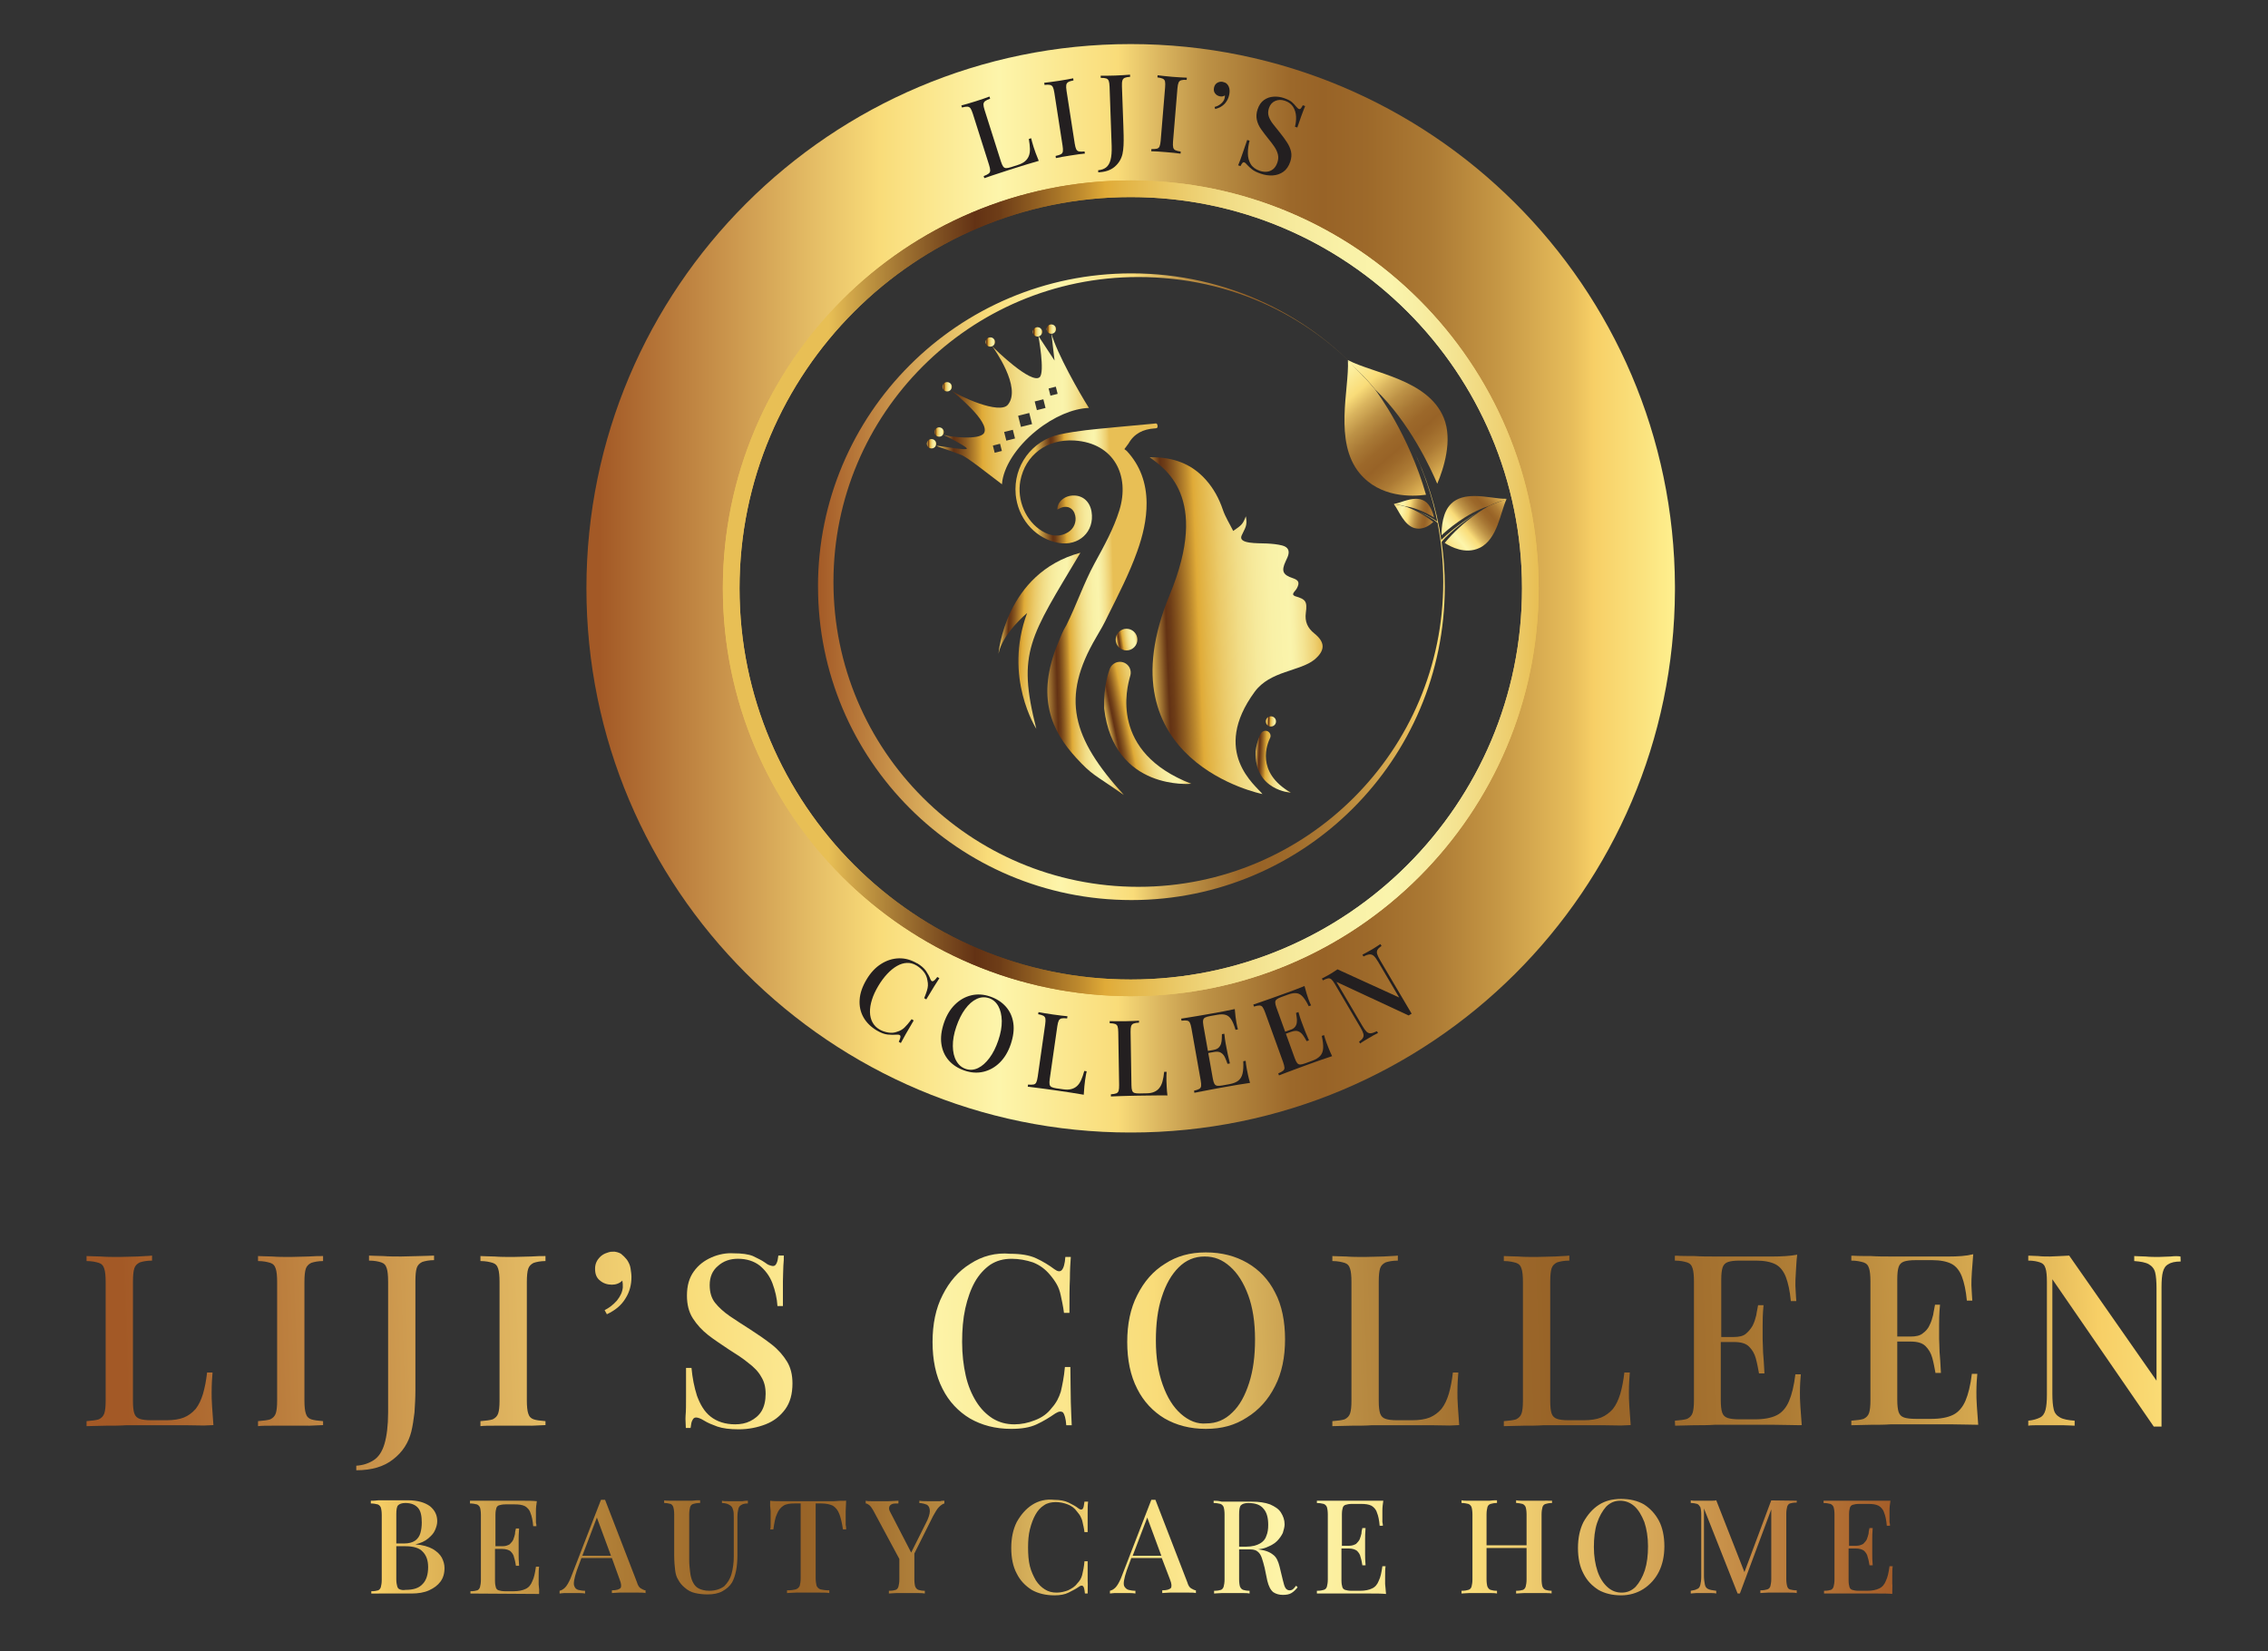 <?xml version="1.0" encoding="UTF-8"?>
<svg id="Layer_1" data-name="Layer 1" xmlns="http://www.w3.org/2000/svg" xmlns:xlink="http://www.w3.org/1999/xlink" viewBox="0 0 498.64 363.06">
  <rect x="0" y="0" width="498.64" height="363.06" fill="#333333" stroke="none"/>
  <defs>
    <style>
      .cls-1 {
        fill: url(#linear-gradient-38);
      }

      .cls-1, .cls-2, .cls-3, .cls-4, .cls-5, .cls-6, .cls-7, .cls-8, .cls-9, .cls-10, .cls-11, .cls-12, .cls-13, .cls-14, .cls-15, .cls-16, .cls-17, .cls-18, .cls-19, .cls-20, .cls-21, .cls-22, .cls-23, .cls-24, .cls-25, .cls-26, .cls-27, .cls-28, .cls-29, .cls-30, .cls-31, .cls-32, .cls-33, .cls-34, .cls-35, .cls-36, .cls-37, .cls-38, .cls-39, .cls-40, .cls-41, .cls-42, .cls-43, .cls-44, .cls-45, .cls-46, .cls-47, .cls-48, .cls-49, .cls-50, .cls-51, .cls-52, .cls-53 {
        stroke-width: 0px;
      }

      .cls-54 {
        clip-path: url(#clippath-45);
      }

      .cls-2 {
        fill: url(#linear-gradient-12);
      }

      .cls-55 {
        clip-path: url(#clippath-20);
      }

      .cls-56 {
        clip-path: url(#clippath-11);
      }

      .cls-3 {
        fill: url(#linear-gradient-17);
      }

      .cls-57 {
        clip-path: url(#clippath-16);
      }

      .cls-4 {
        fill: url(#linear-gradient-19);
      }

      .cls-5 {
        fill: url(#linear-gradient-33);
      }

      .cls-6 {
        fill: url(#linear-gradient);
      }

      .cls-58 {
        clip-path: url(#clippath-33);
      }

      .cls-59 {
        clip-path: url(#clippath-47);
      }

      .cls-7 {
        fill: url(#linear-gradient-21);
      }

      .cls-60 {
        clip-path: url(#clippath-41);
      }

      .cls-61 {
        clip-path: url(#clippath-32);
      }

      .cls-8 {
        fill: url(#linear-gradient-6);
      }

      .cls-62 {
        clip-path: url(#clippath-2);
      }

      .cls-63 {
        clip-path: url(#clippath-13);
      }

      .cls-9 {
        fill: url(#linear-gradient-42);
      }

      .cls-64 {
        clip-path: url(#clippath-37);
      }

      .cls-65 {
        clip-path: url(#clippath-46);
      }

      .cls-66 {
        clip-path: url(#clippath-25);
      }

      .cls-67 {
        clip-path: url(#clippath-15);
      }

      .cls-10 {
        fill: url(#linear-gradient-15);
      }

      .cls-68 {
        clip-path: url(#clippath-6);
      }

      .cls-11 {
        fill: url(#linear-gradient-11);
      }

      .cls-69 {
        clip-path: url(#clippath-40);
      }

      .cls-70 {
        clip-path: url(#clippath-26);
      }

      .cls-12 {
        fill: url(#linear-gradient-5);
      }

      .cls-13 {
        fill: none;
      }

      .cls-14 {
        fill: url(#linear-gradient-31);
      }

      .cls-15 {
        fill: url(#linear-gradient-34);
      }

      .cls-71 {
        clip-path: url(#clippath-7);
      }

      .cls-72 {
        clip-path: url(#clippath-21);
      }

      .cls-73 {
        clip-path: url(#clippath-34);
      }

      .cls-74 {
        clip-path: url(#clippath-1);
      }

      .cls-75 {
        clip-path: url(#clippath-4);
      }

      .cls-76 {
        clip-path: url(#clippath-38);
      }

      .cls-16 {
        fill: url(#linear-gradient-41);
      }

      .cls-77 {
        clip-path: url(#clippath-36);
      }

      .cls-78 {
        clip-path: url(#clippath-27);
      }

      .cls-17 {
        fill: url(#linear-gradient-40);
      }

      .cls-18 {
        fill: url(#linear-gradient-13);
      }

      .cls-19 {
        fill: url(#linear-gradient-23);
      }

      .cls-79 {
        clip-path: url(#clippath-44);
      }

      .cls-20 {
        fill: url(#linear-gradient-25);
      }

      .cls-21 {
        fill: url(#linear-gradient-43);
      }

      .cls-22 {
        fill: url(#linear-gradient-16);
      }

      .cls-23 {
        fill: url(#linear-gradient-22);
      }

      .cls-80 {
        clip-path: url(#clippath-12);
      }

      .cls-24 {
        fill: url(#linear-gradient-35);
      }

      .cls-25 {
        fill: url(#linear-gradient-50);
      }

      .cls-26 {
        fill: url(#linear-gradient-32);
      }

      .cls-27 {
        fill: url(#linear-gradient-20);
      }

      .cls-28 {
        fill: url(#linear-gradient-14);
      }

      .cls-29 {
        fill: url(#linear-gradient-2);
      }

      .cls-81 {
        clip-path: url(#clippath-24);
      }

      .cls-30 {
        fill: url(#linear-gradient-45);
      }

      .cls-82 {
        clip-path: url(#clippath-30);
      }

      .cls-83 {
        clip-path: url(#clippath-22);
      }

      .cls-31 {
        fill: url(#linear-gradient-7);
      }

      .cls-32 {
        fill: url(#linear-gradient-39);
      }

      .cls-33 {
        fill: url(#linear-gradient-3);
      }

      .cls-84 {
        clip-path: url(#clippath-9);
      }

      .cls-85 {
        clip-path: url(#clippath);
      }

      .cls-34 {
        fill: url(#linear-gradient-9);
      }

      .cls-86 {
        clip-path: url(#clippath-50);
      }

      .cls-35 {
        fill: url(#linear-gradient-27);
      }

      .cls-87 {
        clip-path: url(#clippath-48);
      }

      .cls-88 {
        clip-path: url(#clippath-39);
      }

      .cls-89 {
        clip-path: url(#clippath-19);
      }

      .cls-90 {
        clip-path: url(#clippath-31);
      }

      .cls-91 {
        clip-path: url(#clippath-3);
      }

      .cls-36 {
        fill: url(#linear-gradient-36);
      }

      .cls-37 {
        fill: url(#linear-gradient-48);
      }

      .cls-92 {
        clip-path: url(#clippath-43);
      }

      .cls-38 {
        fill: url(#linear-gradient-49);
      }

      .cls-39 {
        fill: url(#linear-gradient-8);
      }

      .cls-40 {
        fill: url(#linear-gradient-47);
      }

      .cls-93 {
        clip-path: url(#clippath-8);
      }

      .cls-41 {
        fill: url(#linear-gradient-24);
      }

      .cls-42 {
        fill: url(#linear-gradient-26);
      }

      .cls-43 {
        fill: url(#linear-gradient-18);
      }

      .cls-44 {
        fill: #231f20;
      }

      .cls-45 {
        fill: url(#linear-gradient-51);
      }

      .cls-46 {
        fill: url(#linear-gradient-30);
      }

      .cls-94 {
        clip-path: url(#clippath-29);
      }

      .cls-47 {
        fill: url(#linear-gradient-44);
      }

      .cls-95 {
        clip-path: url(#clippath-18);
      }

      .cls-96 {
        clip-path: url(#clippath-14);
      }

      .cls-97 {
        clip-path: url(#clippath-17);
      }

      .cls-48 {
        fill: url(#linear-gradient-29);
      }

      .cls-49 {
        fill: url(#linear-gradient-46);
      }

      .cls-98 {
        clip-path: url(#clippath-5);
      }

      .cls-99 {
        clip-path: url(#clippath-42);
      }

      .cls-50 {
        fill: url(#linear-gradient-28);
      }

      .cls-51 {
        fill: url(#linear-gradient-10);
      }

      .cls-100 {
        clip-path: url(#clippath-10);
      }

      .cls-101 {
        clip-path: url(#clippath-23);
      }

      .cls-102 {
        clip-path: url(#clippath-49);
      }

      .cls-52 {
        fill: url(#linear-gradient-4);
      }

      .cls-103 {
        clip-path: url(#clippath-51);
      }

      .cls-53 {
        fill: url(#linear-gradient-37);
      }

      .cls-104 {
        clip-path: url(#clippath-28);
      }

      .cls-105 {
        clip-path: url(#clippath-35);
      }
    </style>
    <clipPath id="clippath">
      <path class="cls-13" d="M30.23,276.27c-1.3,0-2.6.1-4,.1-1.5,0-2.8,0-4.1-.1-1.3,0-2.3-.1-3.1-.1v1.1c1.2,0,2,.2,2.7.4.6.2,1,.6,1.2,1.3.2.6.3,1.6.3,2.9v26.1c0,1.3-.1,2.2-.3,2.8-.2.6-.6,1-1.2,1.3-.6.2-1.5.3-2.7.4v1.1c1.4,0,2.8-.1,4.3-.1s3,0,4.4-.1h13.2c2.2,0,4.3.1,6,.1-.1-1.4-.2-2.8-.3-4.2-.1-1.3-.1-2.4-.1-3.1,0-1.8.1-3.3.2-4.4h-1.2c-.2,1.8-.5,3.3-.9,4.7-.4,1.3-.9,2.4-1.6,3.3-.7.8-1.6,1.5-2.6,1.9-1,.4-2.3.6-3.8.6h-3.4c-1.1,0-1.9-.1-2.5-.3s-1-.6-1.2-1.2-.3-1.5-.3-2.7v-26.3c0-1.3.1-2.3.3-2.9.2-.6.6-1,1.2-1.3.6-.2,1.5-.4,2.7-.4v-1.1c-.8.1-1.9.1-3.2.2Z"/>
    </clipPath>
    <linearGradient id="linear-gradient" x1="-714.2" y1="305.12" x2="-713.2" y2="305.12" gradientTransform="translate(330529.35 -157564.94) rotate(-2.4) scale(471.61)" gradientUnits="userSpaceOnUse">
      <stop offset="0" stop-color="#a35926"/>
      <stop offset=".26" stop-color="#f9dc79"/>
      <stop offset=".37" stop-color="#fdf5ab"/>
      <stop offset=".48" stop-color="#f9dc79"/>
      <stop offset=".52" stop-color="#dbb65f"/>
      <stop offset=".56" stop-color="#be9247"/>
      <stop offset=".61" stop-color="#a97835"/>
      <stop offset=".64" stop-color="#9c682b"/>
      <stop offset=".67" stop-color="#986327"/>
      <stop offset=".71" stop-color="#9d692b"/>
      <stop offset=".77" stop-color="#ac7a34"/>
      <stop offset=".83" stop-color="#c59645"/>
      <stop offset=".9" stop-color="#e7bd5c"/>
      <stop offset=".92" stop-color="#f7cf66"/>
      <stop offset=".96" stop-color="#fbe07b"/>
      <stop offset="1" stop-color="#fff291"/>
    </linearGradient>
    <clipPath id="clippath-1">
      <path class="cls-13" d="M67.83,276.27c-1.3,0-2.6.1-3.9.1-1.5,0-2.8,0-4.1-.1-1.3,0-2.3-.1-3.1-.1v1.1c1.2,0,2,.2,2.7.4.6.2,1,.6,1.2,1.3.2.6.3,1.6.3,2.9v26.1c0,1.3-.1,2.2-.3,2.8-.2.6-.6,1-1.2,1.3-.6.2-1.5.3-2.7.4v1.1c.8-.1,1.8-.1,3.1-.1h8c1.3,0,2.3.1,3.2.1v-1.1c-1.2-.1-2-.2-2.6-.4-.6-.2-1-.6-1.2-1.3-.2-.6-.3-1.6-.3-2.8v-26.1c0-1.3.1-2.3.3-2.9.2-.6.6-1,1.2-1.3.6-.2,1.5-.4,2.6-.4v-1.1c-.8,0-1.9,0-3.2.1Z"/>
    </clipPath>
    <linearGradient id="linear-gradient-2" x1="-714.2" y1="305.12" x2="-713.2" y2="305.12" gradientTransform="translate(330529.41 -157563.66) rotate(-2.4) scale(471.61)" gradientUnits="userSpaceOnUse">
      <stop offset="0" stop-color="#a35926"/>
      <stop offset=".26" stop-color="#f9dc79"/>
      <stop offset=".37" stop-color="#fdf5ab"/>
      <stop offset=".48" stop-color="#f9dc79"/>
      <stop offset=".52" stop-color="#dbb65f"/>
      <stop offset=".56" stop-color="#be9247"/>
      <stop offset=".61" stop-color="#a97835"/>
      <stop offset=".64" stop-color="#9c682b"/>
      <stop offset=".67" stop-color="#986327"/>
      <stop offset=".71" stop-color="#9d692b"/>
      <stop offset=".77" stop-color="#ac7a34"/>
      <stop offset=".83" stop-color="#c59645"/>
      <stop offset=".9" stop-color="#e7bd5c"/>
      <stop offset=".92" stop-color="#f7cf66"/>
      <stop offset=".96" stop-color="#fbe07b"/>
      <stop offset="1" stop-color="#fff291"/>
    </linearGradient>
    <clipPath id="clippath-2">
      <path class="cls-13" d="M81.13,277.17c1.2,0,2.1.2,2.7.4.6.2,1,.6,1.2,1.3.2.6.3,1.6.3,2.9v28.8c0,2.9-.3,5.2-.8,6.9-.5,1.7-1.3,2.9-2.4,3.6-1.1.7-2.3,1.1-3.8,1.2v1c3.4,0,6.1-.8,8.1-2.4,2.1-1.6,3.4-3.7,4-6.1.3-1.2.5-2.6.7-4.2.1-1.6.2-3.2.2-4.9v-24c0-1.3.1-2.3.3-2.9s.6-1,1.2-1.3c.6-.2,1.5-.4,2.6-.4v-1c-.8,0-1.9.1-3.2.1s-2.7.1-4,.1c-1.4,0-2.7,0-4-.1-1.3,0-2.3-.1-3.1-.1v1.1Z"/>
    </clipPath>
    <linearGradient id="linear-gradient-3" x1="-714.2" y1="305.12" x2="-713.2" y2="305.12" gradientTransform="translate(330529.65 -157557.75) rotate(-2.4) scale(471.61)" gradientUnits="userSpaceOnUse">
      <stop offset="0" stop-color="#a35926"/>
      <stop offset=".26" stop-color="#f9dc79"/>
      <stop offset=".37" stop-color="#fdf5ab"/>
      <stop offset=".48" stop-color="#f9dc79"/>
      <stop offset=".52" stop-color="#dbb65f"/>
      <stop offset=".56" stop-color="#be9247"/>
      <stop offset=".61" stop-color="#a97835"/>
      <stop offset=".64" stop-color="#9c682b"/>
      <stop offset=".67" stop-color="#986327"/>
      <stop offset=".71" stop-color="#9d692b"/>
      <stop offset=".77" stop-color="#ac7a34"/>
      <stop offset=".83" stop-color="#c59645"/>
      <stop offset=".9" stop-color="#e7bd5c"/>
      <stop offset=".92" stop-color="#f7cf66"/>
      <stop offset=".96" stop-color="#fbe07b"/>
      <stop offset="1" stop-color="#fff291"/>
    </linearGradient>
    <clipPath id="clippath-3">
      <path class="cls-13" d="M116.73,276.27c-1.3,0-2.6.1-3.9.1-1.5,0-2.8,0-4.1-.1-1.3,0-2.3-.1-3.1-.1v1.1c1.2,0,2,.2,2.7.4.6.2,1,.6,1.2,1.3.2.6.3,1.6.3,2.9v26.1c0,1.3-.1,2.2-.3,2.8-.2.6-.6,1-1.2,1.3-.6.2-1.5.3-2.7.4v1.1c.8-.1,1.8-.1,3.1-.1h8c1.3,0,2.3.1,3.2.1v-1.1c-1.2-.1-2-.2-2.6-.4-.6-.2-1-.6-1.2-1.3-.2-.6-.3-1.6-.3-2.8v-26.1c0-1.3.1-2.3.3-2.9.2-.6.6-1,1.2-1.3.6-.2,1.5-.4,2.6-.4v-1.1c-.8,0-1.9,0-3.2.1Z"/>
    </clipPath>
    <linearGradient id="linear-gradient-4" x1="-714.2" y1="305.12" x2="-713.2" y2="305.12" gradientTransform="translate(330529.49 -157561.61) rotate(-2.4) scale(471.61)" gradientUnits="userSpaceOnUse">
      <stop offset="0" stop-color="#a35926"/>
      <stop offset=".26" stop-color="#f9dc79"/>
      <stop offset=".37" stop-color="#fdf5ab"/>
      <stop offset=".48" stop-color="#f9dc79"/>
      <stop offset=".52" stop-color="#dbb65f"/>
      <stop offset=".56" stop-color="#be9247"/>
      <stop offset=".61" stop-color="#a97835"/>
      <stop offset=".64" stop-color="#9c682b"/>
      <stop offset=".67" stop-color="#986327"/>
      <stop offset=".71" stop-color="#9d692b"/>
      <stop offset=".77" stop-color="#ac7a34"/>
      <stop offset=".83" stop-color="#c59645"/>
      <stop offset=".9" stop-color="#e7bd5c"/>
      <stop offset=".92" stop-color="#f7cf66"/>
      <stop offset=".96" stop-color="#fbe07b"/>
      <stop offset="1" stop-color="#fff291"/>
    </linearGradient>
    <clipPath id="clippath-4">
      <path class="cls-13" d="M131.93,276.37c-.7.7-1.1,1.5-1.1,2.6s.3,2,1.1,2.6c.7.6,1.6.9,2.6.9.9,0,1.7-.3,2.3-.9.1.5.1.9.1,1.5-.1,1-.5,1.9-1.3,2.9-.8.9-1.7,1.6-2.7,2.1l.5.9c1.9-.9,3.2-2,4.1-3.5.9-1.4,1.3-3,1.3-4.7,0-.6-.1-1.2-.2-1.9-.1-.7-.4-1.3-.8-1.9-.4-.5-.8-.9-1.3-1.3-.5-.3-1.2-.5-2-.5-1,.2-1.9.5-2.6,1.2Z"/>
    </clipPath>
    <linearGradient id="linear-gradient-5" x1="-714.2" y1="305.12" x2="-713.2" y2="305.12" gradientTransform="translate(330529.01 -157573.16) rotate(-2.4) scale(471.61)" gradientUnits="userSpaceOnUse">
      <stop offset="0" stop-color="#a35926"/>
      <stop offset=".26" stop-color="#f9dc79"/>
      <stop offset=".37" stop-color="#fdf5ab"/>
      <stop offset=".48" stop-color="#f9dc79"/>
      <stop offset=".52" stop-color="#dbb65f"/>
      <stop offset=".56" stop-color="#be9247"/>
      <stop offset=".61" stop-color="#a97835"/>
      <stop offset=".64" stop-color="#9c682b"/>
      <stop offset=".67" stop-color="#986327"/>
      <stop offset=".71" stop-color="#9d692b"/>
      <stop offset=".77" stop-color="#ac7a34"/>
      <stop offset=".83" stop-color="#c59645"/>
      <stop offset=".9" stop-color="#e7bd5c"/>
      <stop offset=".92" stop-color="#f7cf66"/>
      <stop offset=".96" stop-color="#fbe07b"/>
      <stop offset="1" stop-color="#fff291"/>
    </linearGradient>
    <clipPath id="clippath-5">
      <path class="cls-13" d="M156.43,276.47c-1.6.7-2.9,1.7-3.9,3.1s-1.5,3.1-1.5,5.3c0,1.9.4,3.6,1.3,5,.9,1.4,2,2.6,3.4,3.7s3,2.1,4.6,3.2c1.6,1,3,1.9,4.2,2.9,1.2.9,2.2,1.9,2.8,3,.7,1.1,1,2.3,1,3.8s-.3,2.8-.9,3.8c-.6,1-1.5,1.7-2.5,2.2s-2.1.7-3.3.7c-2.2,0-4-.6-5.4-1.7-1.4-1.1-2.3-2.7-3-4.6-.6-1.9-1-3.9-1.2-6.1h-1.2v6.4c0,1.7,0,3-.1,4.1,0,1-.1,1.9-.1,2.7h1.2c.1-.8.2-1.4.4-1.7.2-.4.4-.6.8-.6s1,.2,1.8.7,1.8.9,2.9,1.3c1.2.4,2.7.6,4.7.6,2.1,0,4.1-.4,5.9-1.1,1.8-.7,3.2-1.8,4.3-3.3s1.6-3.4,1.6-5.7c0-1.9-.4-3.5-1.2-4.8s-1.9-2.6-3.3-3.7c-1.4-1.1-3-2.2-4.7-3.3-1.7-1.1-3.3-2.1-4.6-3s-2.4-1.9-3.2-2.9-1.2-2.3-1.2-3.9c0-1.8.6-3.2,1.8-4.2,1.2-1.1,2.7-1.6,4.4-1.6,1.9,0,3.5.5,4.8,1.5,1.2,1,2.2,2.3,2.8,3.9s1,3.3,1.1,5h1.2v-5.5c0-1.4.1-2.5.1-3.4.1-.9.1-1.6.1-2.2h-1.2c-.1.8-.2,1.3-.4,1.7s-.4.6-.8.6c-.2,0-.5-.1-.8-.2s-.6-.3-1-.6c-.7-.5-1.6-.9-2.6-1.4-1-.4-2.4-.6-4.3-.6-1.5-.1-3.2.2-4.8.9Z"/>
    </clipPath>
    <linearGradient id="linear-gradient-6" x1="-714.2" y1="305.12" x2="-713.2" y2="305.12" gradientTransform="translate(330529.58 -157559.47) rotate(-2.4) scale(471.61)" gradientUnits="userSpaceOnUse">
      <stop offset="0" stop-color="#a35926"/>
      <stop offset=".26" stop-color="#f9dc79"/>
      <stop offset=".37" stop-color="#fdf5ab"/>
      <stop offset=".48" stop-color="#f9dc79"/>
      <stop offset=".52" stop-color="#dbb65f"/>
      <stop offset=".56" stop-color="#be9247"/>
      <stop offset=".61" stop-color="#a97835"/>
      <stop offset=".64" stop-color="#9c682b"/>
      <stop offset=".67" stop-color="#986327"/>
      <stop offset=".71" stop-color="#9d692b"/>
      <stop offset=".77" stop-color="#ac7a34"/>
      <stop offset=".83" stop-color="#c59645"/>
      <stop offset=".9" stop-color="#e7bd5c"/>
      <stop offset=".92" stop-color="#f7cf66"/>
      <stop offset=".96" stop-color="#fbe07b"/>
      <stop offset="1" stop-color="#fff291"/>
    </linearGradient>
    <clipPath id="clippath-6">
      <path class="cls-13" d="M213.33,277.87c-2.6,1.6-4.6,3.9-6.1,6.9-1.5,2.9-2.2,6.4-2.2,10.3s.7,7.4,2.2,10.3c1.4,2.8,3.5,5,6,6.5,2.6,1.5,5.6,2.3,9.1,2.3,2.3,0,4.1-.3,5.6-1,1.5-.7,2.8-1.5,4.1-2.4.8-.5,1.3-.5,1.7-.2.3.4.6,1.3.7,2.8h1.2c-.1-1.4-.1-3-.2-5,0-2-.1-4.6-.1-7.8h-1.2c-.2,2.3-.6,4.1-.9,5.4-.4,1.3-1,2.5-2,3.6-.9,1.2-2.1,2.1-3.7,2.7-1.5.6-3,.9-4.5.9-1.8,0-3.3-.4-4.8-1.3-1.4-.9-2.6-2.1-3.6-3.7-1-1.6-1.8-3.5-2.3-5.7-.5-2.2-.8-4.7-.8-7.4s.2-5.1.7-7.4c.5-2.2,1.2-4.2,2.1-5.8s2.1-2.9,3.4-3.8c1.4-.9,2.9-1.3,4.7-1.3,1.6,0,3.2.3,4.7.8,1.5.6,2.7,1.5,3.7,2.7.6.7,1.1,1.4,1.5,2.1s.7,1.5.9,2.5.5,2.2.7,3.8h1.2c0-3.1,0-5.6.1-7.5,0-1.9.1-3.5.2-4.8h-1.2c-.1,1.5-.4,2.5-.8,2.9-.4.4-.9.3-1.6-.2-1.2-.9-2.5-1.7-4-2.4-1.5-.7-3.4-1-5.7-1-3.2-.3-6.2.5-8.8,2.2Z"/>
    </clipPath>
    <linearGradient id="linear-gradient-7" x1="-714.2" y1="305.12" x2="-713.2" y2="305.12" gradientTransform="translate(330529.68 -157557.11) rotate(-2.4) scale(471.61)" gradientUnits="userSpaceOnUse">
      <stop offset="0" stop-color="#a35926"/>
      <stop offset=".26" stop-color="#f9dc79"/>
      <stop offset=".37" stop-color="#fdf5ab"/>
      <stop offset=".48" stop-color="#f9dc79"/>
      <stop offset=".52" stop-color="#dbb65f"/>
      <stop offset=".56" stop-color="#be9247"/>
      <stop offset=".61" stop-color="#a97835"/>
      <stop offset=".64" stop-color="#9c682b"/>
      <stop offset=".67" stop-color="#986327"/>
      <stop offset=".71" stop-color="#9d692b"/>
      <stop offset=".77" stop-color="#ac7a34"/>
      <stop offset=".83" stop-color="#c59645"/>
      <stop offset=".9" stop-color="#e7bd5c"/>
      <stop offset=".92" stop-color="#f7cf66"/>
      <stop offset=".96" stop-color="#fbe07b"/>
      <stop offset="1" stop-color="#fff291"/>
    </linearGradient>
    <clipPath id="clippath-7">
      <path class="cls-13" d="M259.63,310.87c-1.7-1.5-3-3.6-4-6.4-1-2.8-1.5-6-1.5-9.7s.4-6.9,1.3-9.6c.9-2.8,2.1-4.9,3.7-6.5s3.5-2.4,5.7-2.4,3.9.7,5.6,2.2,3,3.6,4,6.3c1,2.7,1.5,6,1.5,9.7s-.4,6.8-1.3,9.6c-.9,2.8-2.1,5-3.7,6.5-1.6,1.6-3.5,2.4-5.7,2.4-2,.2-3.9-.6-5.6-2.1M256.13,277.87c-2.6,1.6-4.6,3.9-6.1,6.9-1.5,2.9-2.2,6.4-2.2,10.3s.7,7.4,2.2,10.3c1.4,2.8,3.5,5,6,6.5,2.6,1.5,5.6,2.3,9.1,2.3s6.4-.8,9-2.5c2.6-1.6,4.7-3.9,6.2-6.9,1.5-2.9,2.2-6.4,2.2-10.3s-.7-7.5-2.2-10.3c-1.4-2.8-3.5-5-6.1-6.5s-5.6-2.3-9.1-2.3-6.4.8-9,2.5Z"/>
    </clipPath>
    <linearGradient id="linear-gradient-8" x1="-714.2" y1="305.12" x2="-713.2" y2="305.12" gradientTransform="translate(330529.76 -157555.24) rotate(-2.4) scale(471.61)" gradientUnits="userSpaceOnUse">
      <stop offset="0" stop-color="#a35926"/>
      <stop offset=".26" stop-color="#f9dc79"/>
      <stop offset=".37" stop-color="#fdf5ab"/>
      <stop offset=".48" stop-color="#f9dc79"/>
      <stop offset=".52" stop-color="#dbb65f"/>
      <stop offset=".56" stop-color="#be9247"/>
      <stop offset=".61" stop-color="#a97835"/>
      <stop offset=".64" stop-color="#9c682b"/>
      <stop offset=".67" stop-color="#986327"/>
      <stop offset=".71" stop-color="#9d692b"/>
      <stop offset=".77" stop-color="#ac7a34"/>
      <stop offset=".83" stop-color="#c59645"/>
      <stop offset=".9" stop-color="#e7bd5c"/>
      <stop offset=".92" stop-color="#f7cf66"/>
      <stop offset=".96" stop-color="#fbe07b"/>
      <stop offset="1" stop-color="#fff291"/>
    </linearGradient>
    <clipPath id="clippath-8">
      <path class="cls-13" d="M304.13,276.27c-1.3,0-2.6.1-4,.1-1.5,0-2.9,0-4.1-.1-1.3,0-2.3-.1-3.1-.1v1.1c1.2,0,2,.2,2.7.4.6.2,1,.6,1.2,1.3.2.6.3,1.6.3,2.9v26.1c0,1.3-.1,2.2-.3,2.8-.2.6-.6,1-1.2,1.3-.6.2-1.5.3-2.7.4v1.1c1.4,0,2.8-.1,4.3-.1s3,0,4.4-.1h13.2c2.2,0,4.3.1,6,.1-.1-1.4-.2-2.8-.3-4.2-.1-1.3-.1-2.4-.1-3.1,0-1.8.1-3.3.2-4.4h-1.2c-.2,1.8-.5,3.3-.9,4.7-.4,1.3-.9,2.4-1.6,3.3-.7.8-1.6,1.5-2.6,1.9-1,.4-2.3.6-3.8.6h-3.4c-1.1,0-1.9-.1-2.5-.3s-1-.6-1.2-1.2-.3-1.5-.3-2.7v-26.3c0-1.3.1-2.3.3-2.9.2-.6.6-1,1.2-1.3.6-.2,1.5-.4,2.7-.4v-1.1c-.8.1-1.9.1-3.2.2Z"/>
    </clipPath>
    <linearGradient id="linear-gradient-9" x1="-714.2" y1="305.12" x2="-713.2" y2="305.12" gradientTransform="translate(330529.83 -157553.5) rotate(-2.4) scale(471.61)" gradientUnits="userSpaceOnUse">
      <stop offset="0" stop-color="#a35926"/>
      <stop offset=".26" stop-color="#f9dc79"/>
      <stop offset=".37" stop-color="#fdf5ab"/>
      <stop offset=".48" stop-color="#f9dc79"/>
      <stop offset=".52" stop-color="#dbb65f"/>
      <stop offset=".56" stop-color="#be9247"/>
      <stop offset=".61" stop-color="#a97835"/>
      <stop offset=".64" stop-color="#9c682b"/>
      <stop offset=".67" stop-color="#986327"/>
      <stop offset=".71" stop-color="#9d692b"/>
      <stop offset=".77" stop-color="#ac7a34"/>
      <stop offset=".83" stop-color="#c59645"/>
      <stop offset=".9" stop-color="#e7bd5c"/>
      <stop offset=".92" stop-color="#f7cf66"/>
      <stop offset=".96" stop-color="#fbe07b"/>
      <stop offset="1" stop-color="#fff291"/>
    </linearGradient>
    <clipPath id="clippath-9">
      <path class="cls-13" d="M341.83,276.27c-1.3,0-2.6.1-4,.1-1.5,0-2.8,0-4.1-.1-1.3,0-2.3-.1-3.1-.1v1.1c1.2,0,2,.2,2.7.4.6.2,1,.6,1.2,1.3.2.6.3,1.6.3,2.9v26.1c0,1.3-.1,2.2-.3,2.8-.2.6-.6,1-1.2,1.3-.6.2-1.5.3-2.7.4v1.1c1.4,0,2.8-.1,4.3-.1s3,0,4.4-.1h13.2c2.2,0,4.3.1,6,.1-.1-1.4-.2-2.8-.3-4.2-.1-1.3-.1-2.4-.1-3.1,0-1.8.1-3.3.2-4.4h-1.2c-.2,1.8-.5,3.3-.9,4.7-.4,1.3-.9,2.4-1.6,3.3-.7.8-1.6,1.5-2.6,1.9-1,.4-2.3.6-3.8.6h-3.4c-1.1,0-1.9-.1-2.5-.3s-1-.6-1.2-1.2-.3-1.5-.3-2.7v-26.3c0-1.3.1-2.3.3-2.9.2-.6.6-1,1.2-1.3.6-.2,1.5-.4,2.7-.4v-1.1c-.8.1-1.9.1-3.2.2Z"/>
    </clipPath>
    <linearGradient id="linear-gradient-10" x1="-714.2" y1="305.12" x2="-713.2" y2="305.12" gradientTransform="translate(330529.9 -157551.92) rotate(-2.4) scale(471.61)" gradientUnits="userSpaceOnUse">
      <stop offset="0" stop-color="#a35926"/>
      <stop offset=".26" stop-color="#f9dc79"/>
      <stop offset=".37" stop-color="#fdf5ab"/>
      <stop offset=".48" stop-color="#f9dc79"/>
      <stop offset=".52" stop-color="#dbb65f"/>
      <stop offset=".56" stop-color="#be9247"/>
      <stop offset=".61" stop-color="#a97835"/>
      <stop offset=".64" stop-color="#9c682b"/>
      <stop offset=".67" stop-color="#986327"/>
      <stop offset=".71" stop-color="#9d692b"/>
      <stop offset=".77" stop-color="#ac7a34"/>
      <stop offset=".83" stop-color="#c59645"/>
      <stop offset=".9" stop-color="#e7bd5c"/>
      <stop offset=".92" stop-color="#f7cf66"/>
      <stop offset=".96" stop-color="#fbe07b"/>
      <stop offset="1" stop-color="#fff291"/>
    </linearGradient>
    <clipPath id="clippath-10">
      <path class="cls-13" d="M389.63,276.27h-12.7c-1.5,0-2.9,0-4.4-.1-1.5,0-2.9,0-4.3-.1v1.1c1.2,0,2,.2,2.7.4.6.2,1,.6,1.2,1.3.2.6.3,1.6.3,2.9v26.1c0,1.3-.1,2.2-.3,2.8-.2.6-.6,1-1.2,1.3-.6.2-1.5.3-2.7.4v1.1c1.4,0,2.8-.1,4.3-.1s3,0,4.4-.1h13.2c2.2,0,4.3.1,6,.1-.1-1.4-.2-2.8-.3-4.1-.1-1.3-.1-2.3-.1-3.1,0-1.6.1-3,.2-4h-1.2c-.3,2.5-.8,4.5-1.4,5.9s-1.5,2.5-2.7,3.1c-1.2.6-2.8.9-4.8.9h-3.4c-1.1,0-2-.1-2.6-.3-.6-.2-1-.6-1.2-1.2s-.3-1.5-.3-2.7v-12.8h2.9c1.5,0,2.6.3,3.3,1,.7.7,1.2,1.5,1.5,2.6.3,1.1.5,2.2.7,3.3h1.2c-.1-2-.2-3.5-.3-4.6,0-1.1-.1-2-.1-2.9v-2.9c0-1.1,0-2.6.2-4.6h-1.2c-.1.7-.3,1.4-.4,2.2-.2.8-.4,1.5-.8,2.3-.4.7-.9,1.3-1.5,1.8s-1.5.7-2.7.7h-2.7v-12.6c0-1.2.1-2.1.3-2.7.2-.6.6-1,1.2-1.2s1.4-.3,2.6-.3h3.6c1.8,0,3.2.3,4.2.8s1.8,1.5,2.3,2.8.9,3.1,1.1,5.3h1.2c0-.4-.1-.9-.1-1.5s-.1-1.2-.1-1.9,0-1.6.1-2.9c.1-1.2.1-2.5.3-3.9-1.6.3-3.5.4-5.5.4Z"/>
    </clipPath>
    <linearGradient id="linear-gradient-11" x1="-714.2" y1="305.12" x2="-713.2" y2="305.12" gradientTransform="translate(330529.96 -157550.35) rotate(-2.4) scale(471.61)" gradientUnits="userSpaceOnUse">
      <stop offset="0" stop-color="#a35926"/>
      <stop offset=".26" stop-color="#f9dc79"/>
      <stop offset=".37" stop-color="#fdf5ab"/>
      <stop offset=".48" stop-color="#f9dc79"/>
      <stop offset=".52" stop-color="#dbb65f"/>
      <stop offset=".56" stop-color="#be9247"/>
      <stop offset=".61" stop-color="#a97835"/>
      <stop offset=".64" stop-color="#9c682b"/>
      <stop offset=".67" stop-color="#986327"/>
      <stop offset=".71" stop-color="#9d692b"/>
      <stop offset=".77" stop-color="#ac7a34"/>
      <stop offset=".83" stop-color="#c59645"/>
      <stop offset=".9" stop-color="#e7bd5c"/>
      <stop offset=".92" stop-color="#f7cf66"/>
      <stop offset=".96" stop-color="#fbe07b"/>
      <stop offset="1" stop-color="#fff291"/>
    </linearGradient>
    <clipPath id="clippath-11">
      <path class="cls-13" d="M428.43,276.27h-12.7c-1.5,0-2.9,0-4.4-.1-1.5,0-2.9,0-4.3-.1v1.1c1.2,0,2,.2,2.7.4.6.2,1,.6,1.2,1.3.2.6.3,1.6.3,2.9v26.1c0,1.3-.1,2.2-.3,2.8-.2.6-.6,1-1.2,1.3-.6.2-1.5.3-2.7.4v1c1.4,0,2.8-.1,4.3-.1s3,0,4.4-.1h13.2c2.2,0,4.3.1,6,.1-.1-1.4-.2-2.8-.3-4.1-.1-1.3-.1-2.3-.1-3.1,0-1.6.1-3,.2-4h-1.2c-.3,2.5-.8,4.5-1.4,5.9-.6,1.4-1.5,2.5-2.7,3.1s-2.8.9-4.8.9h-3.4c-1.1,0-2-.1-2.6-.3-.6-.2-1-.6-1.2-1.2-.2-.6-.3-1.5-.3-2.7v-12.8h2.9c1.5,0,2.6.3,3.3,1,.7.7,1.2,1.5,1.5,2.6s.5,2.2.7,3.3h1.2c-.1-2-.2-3.5-.3-4.6,0-1.1-.1-2-.1-2.9v-2.9c0-1.1,0-2.6.2-4.6h-1.1c-.1.7-.3,1.4-.4,2.2-.2.8-.4,1.5-.8,2.3-.3.7-.8,1.3-1.5,1.8-.6.5-1.5.7-2.7.7h-2.9v-12.6c0-1.2.1-2.1.3-2.7.2-.6.6-1,1.2-1.2.6-.2,1.4-.3,2.6-.3h3.6c1.8,0,3.2.3,4.2.8s1.8,1.5,2.3,2.8c.5,1.3.9,3.1,1.1,5.3h1.2c0-.4-.1-.9-.1-1.5s-.1-1.2-.1-1.9,0-1.6.1-2.9c.1-1.2.2-2.5.3-3.9-1.6.4-3.4.5-5.4.5Z"/>
    </clipPath>
    <linearGradient id="linear-gradient-12" x1="-714.2" y1="305.12" x2="-713.2" y2="305.12" gradientTransform="translate(330530.03 -157548.74) rotate(-2.4) scale(471.61)" gradientUnits="userSpaceOnUse">
      <stop offset="0" stop-color="#a35926"/>
      <stop offset=".26" stop-color="#f9dc79"/>
      <stop offset=".37" stop-color="#fdf5ab"/>
      <stop offset=".48" stop-color="#f9dc79"/>
      <stop offset=".52" stop-color="#dbb65f"/>
      <stop offset=".56" stop-color="#be9247"/>
      <stop offset=".61" stop-color="#a97835"/>
      <stop offset=".64" stop-color="#9c682b"/>
      <stop offset=".67" stop-color="#986327"/>
      <stop offset=".71" stop-color="#9d692b"/>
      <stop offset=".77" stop-color="#ac7a34"/>
      <stop offset=".83" stop-color="#c59645"/>
      <stop offset=".9" stop-color="#e7bd5c"/>
      <stop offset=".92" stop-color="#f7cf66"/>
      <stop offset=".96" stop-color="#fbe07b"/>
      <stop offset="1" stop-color="#fff291"/>
    </linearGradient>
    <clipPath id="clippath-12">
      <path class="cls-13" d="M477.23,276.27c-.9,0-1.8.1-2.6.1-.9,0-1.9,0-2.9-.1-1,0-1.9-.1-2.5-.1v1.1c1.4.1,2.5.3,3.2.7s1.2,1,1.4,1.8.3,2,.3,3.5v20.3l-19.2-27.5c-.6,0-1.2.1-1.9.1s-1.5.1-2.3.1c-.9,0-1.8,0-2.6-.1-.9,0-1.6-.1-2.2-.1v1.1c1.2,0,2,.2,2.6.4.6.2,1,.6,1.2,1.3.2.6.3,1.6.3,2.9v24.9c0,1.4-.1,2.5-.3,3.3-.2.8-.6,1.4-1.2,1.7-.6.3-1.5.6-2.6.7v1.1c.6-.1,1.3-.1,2.2-.1h5.5c1,0,1.9.1,2.5.1v-1.1c-1.4-.1-2.5-.3-3.2-.7s-1.2-.9-1.4-1.8c-.2-.8-.3-2-.3-3.4v-25.2l22.3,32.4h1.7v-30.7c0-1.4.1-2.6.3-3.3.2-.8.6-1.4,1.2-1.7.6-.4,1.5-.6,2.7-.6v-1.1c-.6-.1-1.3-.1-2.2,0Z"/>
    </clipPath>
    <linearGradient id="linear-gradient-13" x1="-714.2" y1="305.12" x2="-713.2" y2="305.12" gradientTransform="translate(330530.11 -157546.88) rotate(-2.4) scale(471.61)" gradientUnits="userSpaceOnUse">
      <stop offset="0" stop-color="#a35926"/>
      <stop offset=".26" stop-color="#f9dc79"/>
      <stop offset=".37" stop-color="#fdf5ab"/>
      <stop offset=".48" stop-color="#f9dc79"/>
      <stop offset=".52" stop-color="#dbb65f"/>
      <stop offset=".56" stop-color="#be9247"/>
      <stop offset=".61" stop-color="#a97835"/>
      <stop offset=".64" stop-color="#9c682b"/>
      <stop offset=".67" stop-color="#986327"/>
      <stop offset=".71" stop-color="#9d692b"/>
      <stop offset=".77" stop-color="#ac7a34"/>
      <stop offset=".83" stop-color="#c59645"/>
      <stop offset=".9" stop-color="#e7bd5c"/>
      <stop offset=".92" stop-color="#f7cf66"/>
      <stop offset=".96" stop-color="#fbe07b"/>
      <stop offset="1" stop-color="#fff291"/>
    </linearGradient>
    <clipPath id="clippath-13">
      <path class="cls-13" d="M87.93,349.47c-.3-.1-.5-.3-.6-.7-.1-.3-.2-.9-.2-1.5v-7.3h2c1.8,0,3.1.4,3.8,1.2.8.8,1.2,1.9,1.2,3.4,0,1.6-.4,2.9-1.2,3.7-.8.9-2,1.3-3.8,1.3-.5.1-.9,0-1.2-.1M87.13,332.97c0-1,.1-1.7.4-2,.3-.3.8-.5,1.6-.5,1.3,0,2.2.4,2.8,1.1s.8,1.8.8,3.2c0,.8-.1,1.6-.3,2.3-.2.7-.6,1.3-1.2,1.7-.6.4-1.4.6-2.4.6h-1.7v-6.4h0ZM81.53,329.97v.6c.6,0,1.1.1,1.5.2.3.1.6.4.7.7.1.3.2.9.2,1.6v14.3c0,.7-.1,1.2-.2,1.6-.1.3-.3.6-.6.7s-.8.2-1.5.2v.6c.4,0,1-.1,1.7-.1h7.1c1.5,0,2.8-.2,3.9-.7,1.1-.5,1.9-1.1,2.5-1.9.6-.8.9-1.8.9-3,0-.8-.2-1.5-.6-2.3-.4-.7-1-1.3-2-1.9-.9-.5-2.2-.9-3.8-1h0c1.2-.3,2.1-.7,2.8-1.3s1.2-1.1,1.5-1.8c.3-.7.5-1.3.5-2,0-1.3-.5-2.4-1.6-3.3-1.1-.8-2.7-1.3-4.8-1.3h-6.5c-.7.1-1.2.1-1.7.1Z"/>
    </clipPath>
    <linearGradient id="linear-gradient-14" x1="-717.39" y1="303.5" x2="-716.39" y2="303.5" gradientTransform="translate(-262985.01 108694.91) rotate(-179.43) scale(365.65)" gradientUnits="userSpaceOnUse">
      <stop offset="0" stop-color="#a35926"/>
      <stop offset=".26" stop-color="#f9dc79"/>
      <stop offset=".37" stop-color="#fdf5ab"/>
      <stop offset=".48" stop-color="#f9dc79"/>
      <stop offset=".52" stop-color="#dbb65f"/>
      <stop offset=".56" stop-color="#be9247"/>
      <stop offset=".61" stop-color="#a97835"/>
      <stop offset=".64" stop-color="#9c682b"/>
      <stop offset=".67" stop-color="#986327"/>
      <stop offset=".71" stop-color="#9d692b"/>
      <stop offset=".77" stop-color="#ac7a34"/>
      <stop offset=".83" stop-color="#c59645"/>
      <stop offset=".9" stop-color="#e7bd5c"/>
      <stop offset=".92" stop-color="#f7cf66"/>
      <stop offset=".96" stop-color="#fbe07b"/>
      <stop offset="1" stop-color="#fff291"/>
    </linearGradient>
    <clipPath id="clippath-14">
      <path class="cls-13" d="M114.93,329.97h-11.6v.6c.6,0,1.1.1,1.5.2.3.1.6.4.7.7.1.3.2.9.2,1.6v14.3c0,.7-.1,1.2-.2,1.6-.1.3-.3.6-.6.7s-.8.2-1.5.2v.6h11.9c1.2,0,2.3,0,3.3.1-.1-.8-.1-1.5-.2-2.2v-1.7c0-.9,0-1.6.1-2.2h-.7c-.2,1.4-.4,2.4-.8,3.2-.3.8-.8,1.4-1.5,1.7-.6.3-1.5.5-2.6.5h-1.9c-.6,0-1.1-.1-1.4-.2-.3-.1-.5-.3-.6-.6-.1-.3-.2-.8-.2-1.5v-7h1.6c.8,0,1.4.2,1.8.5.4.4.7.8.8,1.4.2.6.3,1.2.4,1.8h.7c-.1-1.1-.1-1.9-.1-2.5v-3.2c0-.6,0-1.4.1-2.5h-.7c-.1.4-.2.8-.2,1.2-.1.4-.2.8-.4,1.3-.2.4-.5.7-.8,1-.4.2-.8.4-1.5.4h-1.6v-6.9c0-.7.1-1.2.2-1.5.1-.3.3-.5.6-.6.3-.1.8-.2,1.4-.2h2c1,0,1.7.1,2.3.4.5.3,1,.8,1.2,1.5.3.7.5,1.7.6,2.9h.7c0-.2,0-.5-.1-.8v-2.6c0-.7.1-1.4.2-2.1-.9-.1-1.9-.1-3.1-.1Z"/>
    </clipPath>
    <linearGradient id="linear-gradient-15" x1="-717.39" y1="303.5" x2="-716.39" y2="303.5" gradientTransform="translate(-262985 108694.7) rotate(-179.43) scale(365.65)" gradientUnits="userSpaceOnUse">
      <stop offset="0" stop-color="#a35926"/>
      <stop offset=".26" stop-color="#f9dc79"/>
      <stop offset=".37" stop-color="#fdf5ab"/>
      <stop offset=".48" stop-color="#f9dc79"/>
      <stop offset=".52" stop-color="#dbb65f"/>
      <stop offset=".56" stop-color="#be9247"/>
      <stop offset=".61" stop-color="#a97835"/>
      <stop offset=".64" stop-color="#9c682b"/>
      <stop offset=".67" stop-color="#986327"/>
      <stop offset=".71" stop-color="#9d692b"/>
      <stop offset=".77" stop-color="#ac7a34"/>
      <stop offset=".83" stop-color="#c59645"/>
      <stop offset=".9" stop-color="#e7bd5c"/>
      <stop offset=".92" stop-color="#f7cf66"/>
      <stop offset=".96" stop-color="#fbe07b"/>
      <stop offset="1" stop-color="#fff291"/>
    </linearGradient>
    <clipPath id="clippath-15">
      <path class="cls-13" d="M131.23,333.67l3.1,8.4h-6.3l3.2-8.4ZM132.63,329.77h-.5l-6.7,17.3c-.4.9-.8,1.6-1.2,2s-.8.6-1.2.7v.6c.3,0,.6-.1,1-.1h2.9c.6,0,1.2,0,1.7.1v-.6c-.6,0-1.1-.1-1.5-.2s-.7-.4-.8-.7c-.2-.3-.2-.8-.1-1.4.1-.6.3-1.3.6-2.2l1-2.7h6.7l1.7,4.7c.4,1,.4,1.6.2,1.9-.3.3-.9.5-1.9.5v.6c.4,0,1-.1,1.7-.1h4.1c.6,0,1.2,0,1.6.1v-.6c-.3,0-.6-.2-1-.4-.4-.2-.7-.7-.9-1.4l-7-18.1h-.4Z"/>
    </clipPath>
    <linearGradient id="linear-gradient-16" x1="-717.39" y1="303.5" x2="-716.39" y2="303.5" gradientTransform="translate(-262985 108694.42) rotate(-179.43) scale(365.65)" gradientUnits="userSpaceOnUse">
      <stop offset="0" stop-color="#a35926"/>
      <stop offset=".26" stop-color="#f9dc79"/>
      <stop offset=".37" stop-color="#fdf5ab"/>
      <stop offset=".48" stop-color="#f9dc79"/>
      <stop offset=".52" stop-color="#dbb65f"/>
      <stop offset=".56" stop-color="#be9247"/>
      <stop offset=".61" stop-color="#a97835"/>
      <stop offset=".64" stop-color="#9c682b"/>
      <stop offset=".67" stop-color="#986327"/>
      <stop offset=".71" stop-color="#9d692b"/>
      <stop offset=".77" stop-color="#ac7a34"/>
      <stop offset=".83" stop-color="#c59645"/>
      <stop offset=".9" stop-color="#e7bd5c"/>
      <stop offset=".92" stop-color="#f7cf66"/>
      <stop offset=".96" stop-color="#fbe07b"/>
      <stop offset="1" stop-color="#fff291"/>
    </linearGradient>
    <clipPath id="clippath-16">
      <path class="cls-13" d="M158.73,330.47c.7,0,1.3.2,1.6.4.4.2.7.5.8,1,.2.4.2,1.1.2,1.9v8.5c0,1.4-.2,2.7-.5,3.8s-.9,2-1.6,2.7c-.8.6-1.9,1-3.3,1-.9,0-1.7-.2-2.3-.5-.6-.3-1-.8-1.3-1.4s-.5-1.3-.6-2.2c-.1-.8-.2-1.7-.2-2.7v-10c0-.7.1-1.2.2-1.6.1-.3.3-.6.7-.7.3-.1.8-.2,1.5-.2v-.6c-.5,0-1.1,0-1.8.1h-4.5c-.7,0-1.3,0-1.7-.1v.6c.7,0,1.1.1,1.5.2.3.1.5.4.6.7.1.3.2.9.2,1.6v9c0,1.3.1,2.4.2,3.2.1.9.3,1.6.7,2.2.3.6.8,1.2,1.4,1.7.7.6,1.4,1,2.3,1.2.9.2,1.8.3,2.7.3,1.3,0,2.4-.2,3.3-.7.9-.5,1.6-1.1,2.1-1.9.4-.7.7-1.6.9-2.6s.3-2.2.3-3.5v-8.3c0-.8.1-1.4.2-1.8.1-.4.3-.7.7-.9.3-.2.8-.3,1.4-.3v-.6c-.3,0-.7,0-1.2.1h-3.1c-.6,0-1,0-1.4-.1v.5h0Z"/>
    </clipPath>
    <linearGradient id="linear-gradient-17" x1="-717.39" y1="303.5" x2="-716.39" y2="303.5" gradientTransform="translate(-262985 108694.45) rotate(-179.43) scale(365.65)" gradientUnits="userSpaceOnUse">
      <stop offset="0" stop-color="#a35926"/>
      <stop offset=".26" stop-color="#f9dc79"/>
      <stop offset=".37" stop-color="#fdf5ab"/>
      <stop offset=".48" stop-color="#f9dc79"/>
      <stop offset=".52" stop-color="#dbb65f"/>
      <stop offset=".56" stop-color="#be9247"/>
      <stop offset=".61" stop-color="#a97835"/>
      <stop offset=".64" stop-color="#9c682b"/>
      <stop offset=".67" stop-color="#986327"/>
      <stop offset=".71" stop-color="#9d692b"/>
      <stop offset=".77" stop-color="#ac7a34"/>
      <stop offset=".83" stop-color="#c59645"/>
      <stop offset=".9" stop-color="#e7bd5c"/>
      <stop offset=".92" stop-color="#f7cf66"/>
      <stop offset=".96" stop-color="#fbe07b"/>
      <stop offset="1" stop-color="#fff291"/>
    </linearGradient>
    <clipPath id="clippath-17">
      <path class="cls-13" d="M186.03,329.97c-.8,0-1.7,0-2.7.1h-11.4c-1,0-1.9,0-2.7-.1.1.8.1,1.6.2,2.3v3c0,.4,0,.7-.1,1h.7c.2-1.4.4-2.6.8-3.4.3-.8.8-1.4,1.4-1.8.6-.4,1.5-.5,2.5-.5h1.3v16.4c0,.8-.1,1.3-.2,1.7-.2.4-.4.6-.9.8-.4.1-1,.2-1.9.2v.6c.5,0,1.2-.1,2-.1h5.2c.8,0,1.5,0,2.1.1v-.6c-.8,0-1.5-.1-1.9-.2-.4-.1-.7-.4-.9-.8-.1-.4-.2-1-.2-1.7v-16.4h1.2c1.1,0,2,.2,2.6.5.6.4,1.1,1,1.4,1.8.3.8.6,2,.8,3.4h.7c0-.3,0-.6-.1-1v-3c0-.7.1-1.5.1-2.3Z"/>
    </clipPath>
    <linearGradient id="linear-gradient-18" x1="-717.39" y1="303.5" x2="-716.39" y2="303.5" gradientTransform="translate(-262985 108694.03) rotate(-179.43) scale(365.65)" gradientUnits="userSpaceOnUse">
      <stop offset="0" stop-color="#a35926"/>
      <stop offset=".26" stop-color="#f9dc79"/>
      <stop offset=".37" stop-color="#fdf5ab"/>
      <stop offset=".48" stop-color="#f9dc79"/>
      <stop offset=".52" stop-color="#dbb65f"/>
      <stop offset=".56" stop-color="#be9247"/>
      <stop offset=".61" stop-color="#a97835"/>
      <stop offset=".64" stop-color="#9c682b"/>
      <stop offset=".67" stop-color="#986327"/>
      <stop offset=".71" stop-color="#9d692b"/>
      <stop offset=".77" stop-color="#ac7a34"/>
      <stop offset=".83" stop-color="#c59645"/>
      <stop offset=".9" stop-color="#e7bd5c"/>
      <stop offset=".92" stop-color="#f7cf66"/>
      <stop offset=".96" stop-color="#fbe07b"/>
      <stop offset="1" stop-color="#fff291"/>
    </linearGradient>
    <clipPath id="clippath-18">
      <path class="cls-13" d="M201.93,330.47c.8,0,1.4.2,1.9.4.4.3.6.7.6,1.4,0,.6-.3,1.6-.9,2.7l-3.2,6.4-4.6-8.9c-.3-.5-.3-.9-.2-1.2.1-.3.4-.5.7-.6s.8-.1,1.3-.1v-.6c-.7,0-1.4.1-2.2.1h-3.7c-.5,0-.9,0-1.3-.1v.6c.2,0,.4.1.7.3.3.2.6.6,1,1.3l5.7,10.6v4.5c0,.7-.1,1.2-.2,1.6-.1.3-.3.6-.6.7-.3.1-.8.2-1.5.2v.6c.4,0,1-.1,1.7-.1h4.4c.7,0,1.3,0,1.8.1v-.6c-.6,0-1.1-.1-1.4-.2-.3-.1-.5-.3-.7-.7-.1-.3-.2-.9-.2-1.6v-5.7l4.1-8.2c.5-.9.9-1.6,1.3-2s.8-.7,1.2-.8v-.6c-.3,0-.6,0-.9.1h-2.8c-.6,0-1.2,0-1.8-.1v.5h-.2Z"/>
    </clipPath>
    <linearGradient id="linear-gradient-19" x1="-717.39" y1="303.5" x2="-716.39" y2="303.5" gradientTransform="translate(-262985 108693.83) rotate(-179.43) scale(365.65)" gradientUnits="userSpaceOnUse">
      <stop offset="0" stop-color="#a35926"/>
      <stop offset=".26" stop-color="#f9dc79"/>
      <stop offset=".37" stop-color="#fdf5ab"/>
      <stop offset=".48" stop-color="#f9dc79"/>
      <stop offset=".52" stop-color="#dbb65f"/>
      <stop offset=".56" stop-color="#be9247"/>
      <stop offset=".61" stop-color="#a97835"/>
      <stop offset=".64" stop-color="#9c682b"/>
      <stop offset=".67" stop-color="#986327"/>
      <stop offset=".71" stop-color="#9d692b"/>
      <stop offset=".77" stop-color="#ac7a34"/>
      <stop offset=".83" stop-color="#c59645"/>
      <stop offset=".9" stop-color="#e7bd5c"/>
      <stop offset=".92" stop-color="#f7cf66"/>
      <stop offset=".96" stop-color="#fbe07b"/>
      <stop offset="1" stop-color="#fff291"/>
    </linearGradient>
    <clipPath id="clippath-19">
      <path class="cls-13" d="M226.93,330.87c-1.4.9-2.5,2.2-3.4,3.8-.8,1.6-1.2,3.5-1.2,5.7s.4,4.1,1.2,5.6c.8,1.6,1.9,2.7,3.3,3.6,1.4.8,3.1,1.2,5,1.2,1.3,0,2.3-.2,3.1-.6.8-.4,1.6-.8,2.3-1.3.4-.3.7-.3.9-.1.2.2.3.7.4,1.6h.7c0-.7-.1-1.7-.1-2.8v-4.3h-.7c-.1,1.2-.3,2.2-.5,3-.2.8-.6,1.4-1.1,1.9-.5.7-1.2,1.1-2,1.5-.8.3-1.7.5-2.5.5-1,0-1.8-.2-2.6-.7-.8-.5-1.4-1.1-2-2-.5-.9-1-1.9-1.3-3.1-.3-1.2-.4-2.6-.4-4.1s.1-2.8.4-4,.7-2.3,1.2-3.2,1.1-1.6,1.9-2.1c.7-.5,1.6-.7,2.6-.7.9,0,1.8.2,2.6.5.8.3,1.5.8,2,1.5.3.4.6.7.8,1.1.2.4.4.8.5,1.4.1.5.3,1.2.4,2.1h.7v-4.1c0-1,0-1.9.1-2.6h-.8c-.1.8-.2,1.4-.4,1.6-.2.2-.5.2-.9-.1-.6-.5-1.4-.9-2.2-1.3-.8-.4-1.9-.6-3.1-.6-1.9-.2-3.5.2-4.9,1.1Z"/>
    </clipPath>
    <linearGradient id="linear-gradient-20" x1="-717.39" y1="303.5" x2="-716.39" y2="303.5" gradientTransform="translate(-262984.99 108693.5) rotate(-179.43) scale(365.65)" gradientUnits="userSpaceOnUse">
      <stop offset="0" stop-color="#a35926"/>
      <stop offset=".26" stop-color="#f9dc79"/>
      <stop offset=".37" stop-color="#fdf5ab"/>
      <stop offset=".48" stop-color="#f9dc79"/>
      <stop offset=".52" stop-color="#dbb65f"/>
      <stop offset=".56" stop-color="#be9247"/>
      <stop offset=".61" stop-color="#a97835"/>
      <stop offset=".64" stop-color="#9c682b"/>
      <stop offset=".67" stop-color="#986327"/>
      <stop offset=".71" stop-color="#9d692b"/>
      <stop offset=".77" stop-color="#ac7a34"/>
      <stop offset=".83" stop-color="#c59645"/>
      <stop offset=".9" stop-color="#e7bd5c"/>
      <stop offset=".92" stop-color="#f7cf66"/>
      <stop offset=".96" stop-color="#fbe07b"/>
      <stop offset="1" stop-color="#fff291"/>
    </linearGradient>
    <clipPath id="clippath-20">
      <path class="cls-13" d="M252.23,333.67l3.1,8.4h-6.3l3.2-8.4ZM253.63,329.77h-.5l-6.7,17.3c-.4.9-.8,1.6-1.2,2-.4.4-.8.6-1.2.7v.6c.3,0,.6-.1,1-.1h2.9c.6,0,1.2,0,1.7.1v-.6c-.6,0-1.1-.1-1.5-.2s-.7-.4-.9-.7c-.2-.3-.2-.8-.1-1.4.1-.6.3-1.3.6-2.2l1-2.7h6.7l1.8,4.7c.4,1,.4,1.6.2,1.9-.3.3-.9.5-1.9.5v.6c.4,0,1-.1,1.7-.1h4.1c.6,0,1.2,0,1.6.1v-.6c-.3,0-.6-.2-1-.4-.4-.2-.7-.7-.9-1.4l-7-18.1h-.4Z"/>
    </clipPath>
    <linearGradient id="linear-gradient-21" x1="-717.39" y1="303.5" x2="-716.39" y2="303.5" gradientTransform="translate(-262984.99 108693.22) rotate(-179.43) scale(365.65)" gradientUnits="userSpaceOnUse">
      <stop offset="0" stop-color="#a35926"/>
      <stop offset=".26" stop-color="#f9dc79"/>
      <stop offset=".37" stop-color="#fdf5ab"/>
      <stop offset=".48" stop-color="#f9dc79"/>
      <stop offset=".52" stop-color="#dbb65f"/>
      <stop offset=".56" stop-color="#be9247"/>
      <stop offset=".61" stop-color="#a97835"/>
      <stop offset=".64" stop-color="#9c682b"/>
      <stop offset=".67" stop-color="#986327"/>
      <stop offset=".71" stop-color="#9d692b"/>
      <stop offset=".77" stop-color="#ac7a34"/>
      <stop offset=".83" stop-color="#c59645"/>
      <stop offset=".9" stop-color="#e7bd5c"/>
      <stop offset=".92" stop-color="#f7cf66"/>
      <stop offset=".96" stop-color="#fbe07b"/>
      <stop offset="1" stop-color="#fff291"/>
    </linearGradient>
    <clipPath id="clippath-21">
      <path class="cls-13" d="M272.43,332.97c0-1,.1-1.7.4-2,.3-.3.8-.5,1.6-.5,1.6,0,2.7.4,3.4,1.3.7.8,1,2,1,3.5,0,.9-.1,1.7-.4,2.4-.2.7-.7,1.3-1.4,1.7-.7.4-1.7.7-3,.7h-1.6v-7.1ZM266.83,329.97v.5c.6,0,1.1.1,1.5.2.3.1.6.4.7.7.1.3.2.9.2,1.6v14.3c0,.7-.1,1.2-.2,1.6-.1.3-.3.6-.6.7-.3.1-.8.2-1.5.2v.6c.4,0,1-.1,1.7-.1h4.4c.7,0,1.3,0,1.7.1v-.6c-.6,0-1.1-.1-1.4-.2-.3-.1-.5-.3-.7-.7-.1-.3-.2-.9-.2-1.6v-6.6h2.5c.7,0,1.3.2,1.6.5.4.3.7.8.9,1.4.2.6.4,1.3.6,2.1l.6,2.9c.3,1.2.7,2,1.3,2.5.6.4,1.3.6,2.1.6s1.4-.1,1.9-.4.9-.7,1.4-1.3l-.4-.3c-.2.3-.4.5-.6.7s-.5.3-.8.3c-.4,0-.7-.2-.9-.5-.2-.3-.4-.9-.6-1.8l-.7-2.9c-.3-1.2-.7-2.1-1.4-2.6-.7-.6-1.7-1-3.2-1.2h-.2c.7-.1,1.3-.2,1.8-.4,1-.4,1.8-.8,2.4-1.4s1-1.2,1.3-1.8c.2-.7.4-1.3.4-1.9,0-1-.3-1.8-.8-2.6s-1.3-1.3-2.4-1.8c-1.1-.4-2.4-.6-4.1-.6h-6.5c-.8-.2-1.3-.2-1.8-.2Z"/>
    </clipPath>
    <linearGradient id="linear-gradient-22" x1="-717.39" y1="303.5" x2="-716.39" y2="303.5" gradientTransform="translate(-262984.99 108693.25) rotate(-179.43) scale(365.65)" gradientUnits="userSpaceOnUse">
      <stop offset="0" stop-color="#a35926"/>
      <stop offset=".26" stop-color="#f9dc79"/>
      <stop offset=".37" stop-color="#fdf5ab"/>
      <stop offset=".48" stop-color="#f9dc79"/>
      <stop offset=".52" stop-color="#dbb65f"/>
      <stop offset=".56" stop-color="#be9247"/>
      <stop offset=".61" stop-color="#a97835"/>
      <stop offset=".64" stop-color="#9c682b"/>
      <stop offset=".67" stop-color="#986327"/>
      <stop offset=".71" stop-color="#9d692b"/>
      <stop offset=".77" stop-color="#ac7a34"/>
      <stop offset=".83" stop-color="#c59645"/>
      <stop offset=".9" stop-color="#e7bd5c"/>
      <stop offset=".92" stop-color="#f7cf66"/>
      <stop offset=".96" stop-color="#fbe07b"/>
      <stop offset="1" stop-color="#fff291"/>
    </linearGradient>
    <clipPath id="clippath-22">
      <path class="cls-13" d="M301.13,329.97h-11.6v.5c.6,0,1.1.1,1.5.2.3.1.6.4.7.7.1.3.2.9.2,1.6v14.3c0,.7-.1,1.2-.2,1.6-.1.3-.3.6-.7.7-.3.1-.8.2-1.5.2v.6h11.9c1.2,0,2.3,0,3.3.1-.1-.8-.1-1.5-.2-2.2v-1.7c0-.9,0-1.6.1-2.2h-.7c-.2,1.4-.4,2.4-.8,3.2-.3.8-.8,1.4-1.5,1.7-.6.3-1.5.5-2.6.5h-1.9c-.6,0-1.1-.1-1.4-.2-.3-.1-.5-.3-.6-.6-.1-.3-.2-.8-.2-1.5v-7h1.6c.8,0,1.4.2,1.8.5.4.4.7.8.8,1.4.2.6.3,1.2.4,1.8h.7c-.1-1.1-.1-1.9-.1-2.5v-3.2c0-.6,0-1.4.1-2.5h-.7c-.1.4-.2.8-.2,1.2-.1.4-.2.8-.4,1.3-.2.4-.5.7-.8,1-.4.2-.8.4-1.5.4h-1.6v-6.9c0-.7.1-1.2.2-1.5.1-.3.3-.5.6-.6.3-.1.8-.2,1.4-.2h2c1,0,1.7.1,2.3.4.5.3,1,.8,1.2,1.5.3.7.5,1.7.6,2.9h.7c0-.2,0-.5-.1-.8v-2.6c0-.7.1-1.4.2-2.1-.9,0-1.9,0-3,0Z"/>
    </clipPath>
    <linearGradient id="linear-gradient-23" x1="-717.39" y1="303.5" x2="-716.39" y2="303.5" gradientTransform="translate(-262984.99 108692.84) rotate(-179.43) scale(365.65)" gradientUnits="userSpaceOnUse">
      <stop offset="0" stop-color="#a35926"/>
      <stop offset=".26" stop-color="#f9dc79"/>
      <stop offset=".37" stop-color="#fdf5ab"/>
      <stop offset=".48" stop-color="#f9dc79"/>
      <stop offset=".52" stop-color="#dbb65f"/>
      <stop offset=".56" stop-color="#be9247"/>
      <stop offset=".61" stop-color="#a97835"/>
      <stop offset=".64" stop-color="#9c682b"/>
      <stop offset=".67" stop-color="#986327"/>
      <stop offset=".71" stop-color="#9d692b"/>
      <stop offset=".77" stop-color="#ac7a34"/>
      <stop offset=".83" stop-color="#c59645"/>
      <stop offset=".9" stop-color="#e7bd5c"/>
      <stop offset=".92" stop-color="#f7cf66"/>
      <stop offset=".96" stop-color="#fbe07b"/>
      <stop offset="1" stop-color="#fff291"/>
    </linearGradient>
    <clipPath id="clippath-23">
      <path class="cls-13" d="M333.23,330.47c.6,0,1.1.1,1.5.2.3.1.6.4.7.7.1.3.2.9.2,1.6v6.8h-8.8v-6.8c0-.7.1-1.2.2-1.6.1-.3.3-.6.7-.7.3-.1.8-.2,1.4-.2v-.6c-.5,0-1,0-1.7.1h-4.4c-.7,0-1.3,0-1.7-.1v.6c.6,0,1.1.1,1.5.2.3.1.6.4.7.7.1.3.2.9.2,1.6v14.3c0,.7-.1,1.2-.2,1.6-.1.3-.3.6-.7.7-.3.1-.8.2-1.5.2v.6c.4,0,1-.1,1.7-.1h4.4c.7,0,1.3,0,1.7.1v-.6c-.6,0-1.1-.1-1.4-.2-.3-.1-.5-.3-.7-.7-.1-.3-.2-.9-.2-1.6v-6.9h8.8v6.9c0,.7-.1,1.2-.2,1.6-.1.3-.3.6-.6.7-.3.1-.8.2-1.5.2v.6c.5,0,1.1-.1,1.8-.1h4.4c.7,0,1.2,0,1.7.1v-.6c-.6,0-1.1-.1-1.4-.2-.3-.1-.5-.3-.7-.7-.1-.3-.2-.9-.2-1.6v-14.3c0-.7.1-1.2.2-1.6.1-.3.3-.6.7-.7.3-.1.8-.2,1.4-.2v-.6c-.4,0-1,0-1.7.1h-4.4c-.7,0-1.3,0-1.8-.1v.6h-.1Z"/>
    </clipPath>
    <linearGradient id="linear-gradient-24" x1="-717.39" y1="303.5" x2="-716.39" y2="303.5" gradientTransform="translate(-262984.98 108692.5) rotate(-179.43) scale(365.65)" gradientUnits="userSpaceOnUse">
      <stop offset="0" stop-color="#a35926"/>
      <stop offset=".26" stop-color="#f9dc79"/>
      <stop offset=".37" stop-color="#fdf5ab"/>
      <stop offset=".48" stop-color="#f9dc79"/>
      <stop offset=".52" stop-color="#dbb65f"/>
      <stop offset=".56" stop-color="#be9247"/>
      <stop offset=".61" stop-color="#a97835"/>
      <stop offset=".64" stop-color="#9c682b"/>
      <stop offset=".67" stop-color="#986327"/>
      <stop offset=".71" stop-color="#9d692b"/>
      <stop offset=".77" stop-color="#ac7a34"/>
      <stop offset=".83" stop-color="#c59645"/>
      <stop offset=".9" stop-color="#e7bd5c"/>
      <stop offset=".92" stop-color="#f7cf66"/>
      <stop offset=".96" stop-color="#fbe07b"/>
      <stop offset="1" stop-color="#fff291"/>
    </linearGradient>
    <clipPath id="clippath-24">
      <path class="cls-13" d="M353.43,348.97c-.9-.8-1.7-2-2.2-3.5s-.8-3.3-.8-5.3.2-3.8.7-5.3,1.2-2.7,2-3.6c.9-.9,1.9-1.3,3.1-1.3,1.1,0,2.2.4,3.1,1.2s1.6,2,2.2,3.5c.5,1.5.8,3.3.8,5.3s-.2,3.7-.7,5.3c-.5,1.5-1.2,2.7-2,3.6-.9.9-1.9,1.3-3.1,1.3s-2.2-.4-3.1-1.2M351.53,330.87c-1.4.9-2.5,2.2-3.4,3.8-.8,1.6-1.2,3.5-1.2,5.7s.4,4.1,1.2,5.6c.8,1.6,1.9,2.7,3.3,3.6,1.4.8,3.1,1.2,5,1.2,1.8,0,3.5-.5,4.9-1.4,1.4-.9,2.6-2.2,3.4-3.8s1.2-3.5,1.2-5.6-.4-4.1-1.2-5.6c-.8-1.5-1.9-2.7-3.3-3.6-1.4-.8-3.1-1.2-5-1.2s-3.5.4-4.9,1.3Z"/>
    </clipPath>
    <linearGradient id="linear-gradient-25" x1="-717.39" y1="303.5" x2="-716.39" y2="303.5" gradientTransform="translate(-262984.98 108692.25) rotate(-179.43) scale(365.65)" gradientUnits="userSpaceOnUse">
      <stop offset="0" stop-color="#a35926"/>
      <stop offset=".26" stop-color="#f9dc79"/>
      <stop offset=".37" stop-color="#fdf5ab"/>
      <stop offset=".48" stop-color="#f9dc79"/>
      <stop offset=".52" stop-color="#dbb65f"/>
      <stop offset=".56" stop-color="#be9247"/>
      <stop offset=".61" stop-color="#a97835"/>
      <stop offset=".64" stop-color="#9c682b"/>
      <stop offset=".67" stop-color="#986327"/>
      <stop offset=".71" stop-color="#9d692b"/>
      <stop offset=".77" stop-color="#ac7a34"/>
      <stop offset=".83" stop-color="#c59645"/>
      <stop offset=".9" stop-color="#e7bd5c"/>
      <stop offset=".92" stop-color="#f7cf66"/>
      <stop offset=".96" stop-color="#fbe07b"/>
      <stop offset="1" stop-color="#fff291"/>
    </linearGradient>
    <clipPath id="clippath-25">
      <path class="cls-13" d="M376.03,329.97h-3.1c-.5,0-.9,0-1.2-.1v.6c.6,0,1.1.1,1.4.2.3.1.5.4.7.7.1.3.2.9.2,1.6v13.7c0,.8-.1,1.4-.2,1.8s-.3.8-.7.9c-.3.2-.8.3-1.4.4v.6c.3,0,.7-.1,1.2-.1h3c.6,0,1,0,1.4.1v-.6c-.8-.1-1.4-.2-1.8-.4-.4-.2-.6-.5-.7-1s-.2-1.1-.2-1.9v-14.8l7.4,18.7h.5l6.9-18.5v15.3c0,.7-.1,1.2-.2,1.6-.1.3-.3.6-.7.7-.3.1-.8.2-1.5.2v.6c.4,0,1-.1,1.7-.1h4.5c.7,0,1.3,0,1.8.1v-.6c-.7,0-1.1-.1-1.5-.2-.3-.1-.5-.3-.6-.7-.1-.3-.2-.9-.2-1.6v-14.3c0-.7.1-1.2.2-1.6.1-.3.3-.6.6-.7.3-.1.8-.2,1.5-.2v-.6c-.5,0-1.1,0-1.8.1h-3.8l-5.9,15.8-6.2-15.8c-.3.1-.8.1-1.3.1Z"/>
    </clipPath>
    <linearGradient id="linear-gradient-26" x1="-717.39" y1="303.5" x2="-716.39" y2="303.5" gradientTransform="translate(-262984.98 108692.03) rotate(-179.43) scale(365.65)" gradientUnits="userSpaceOnUse">
      <stop offset="0" stop-color="#a35926"/>
      <stop offset=".26" stop-color="#f9dc79"/>
      <stop offset=".37" stop-color="#fdf5ab"/>
      <stop offset=".48" stop-color="#f9dc79"/>
      <stop offset=".52" stop-color="#dbb65f"/>
      <stop offset=".56" stop-color="#be9247"/>
      <stop offset=".61" stop-color="#a97835"/>
      <stop offset=".64" stop-color="#9c682b"/>
      <stop offset=".67" stop-color="#986327"/>
      <stop offset=".71" stop-color="#9d692b"/>
      <stop offset=".77" stop-color="#ac7a34"/>
      <stop offset=".83" stop-color="#c59645"/>
      <stop offset=".9" stop-color="#e7bd5c"/>
      <stop offset=".92" stop-color="#f7cf66"/>
      <stop offset=".96" stop-color="#fbe07b"/>
      <stop offset="1" stop-color="#fff291"/>
    </linearGradient>
    <clipPath id="clippath-26">
      <path class="cls-13" d="M412.53,329.97h-11.6v.5c.6,0,1.1.1,1.5.2.3.1.6.4.7.7.1.3.2.9.2,1.6v14.3c0,.7-.1,1.2-.2,1.6-.1.3-.3.6-.6.7-.3.1-.8.2-1.5.2v.6h11.9c1.2,0,2.3,0,3.3.1-.1-.8-.1-1.5-.2-2.2v-1.7c0-.9,0-1.6.1-2.2h-.7c-.2,1.4-.4,2.4-.8,3.2-.3.8-.8,1.4-1.5,1.7-.6.3-1.5.5-2.6.5h-1.9c-.6,0-1.1-.1-1.4-.2-.3-.1-.5-.3-.6-.6-.1-.3-.2-.8-.2-1.5v-7h1.6c.8,0,1.4.2,1.8.5.4.4.7.8.8,1.4.2.6.3,1.2.4,1.8h.7c-.1-1.1-.1-1.9-.1-2.5v-3.2c0-.6,0-1.4.1-2.5h-.7c-.1.4-.2.8-.2,1.2-.1.4-.2.8-.4,1.3-.2.4-.5.7-.8,1-.4.2-.8.4-1.5.4h-1.6v-6.9c0-.7.1-1.2.2-1.5.1-.3.3-.5.6-.6.3-.1.8-.2,1.4-.2h2c1,0,1.7.1,2.3.4.5.3,1,.8,1.2,1.5.3.7.5,1.7.6,2.9h.7c0-.2,0-.5-.1-.8v-2.6c0-.7.1-1.4.2-2.1-1,0-2,0-3.1,0Z"/>
    </clipPath>
    <linearGradient id="linear-gradient-27" x1="-717.39" y1="303.5" x2="-716.39" y2="303.5" gradientTransform="translate(-262984.97 108691.73) rotate(-179.43) scale(365.65)" gradientUnits="userSpaceOnUse">
      <stop offset="0" stop-color="#a35926"/>
      <stop offset=".26" stop-color="#f9dc79"/>
      <stop offset=".37" stop-color="#fdf5ab"/>
      <stop offset=".48" stop-color="#f9dc79"/>
      <stop offset=".52" stop-color="#dbb65f"/>
      <stop offset=".56" stop-color="#be9247"/>
      <stop offset=".61" stop-color="#a97835"/>
      <stop offset=".64" stop-color="#9c682b"/>
      <stop offset=".67" stop-color="#986327"/>
      <stop offset=".71" stop-color="#9d692b"/>
      <stop offset=".77" stop-color="#ac7a34"/>
      <stop offset=".83" stop-color="#c59645"/>
      <stop offset=".9" stop-color="#e7bd5c"/>
      <stop offset=".92" stop-color="#f7cf66"/>
      <stop offset=".96" stop-color="#fbe07b"/>
      <stop offset="1" stop-color="#fff291"/>
    </linearGradient>
    <clipPath id="clippath-27">
      <path class="cls-13" d="M159.47,129.35c0-49.22,39.9-89.12,89.12-89.12s89.12,39.9,89.12,89.12-39.9,89.12-89.12,89.12-89.12-39.9-89.12-89.12M128.93,129.35c0,66.08,53.57,119.66,119.66,119.66s119.41-53.33,119.66-119.2v-.92c-.25-65.87-53.73-119.2-119.66-119.2s-119.66,53.58-119.66,119.66Z"/>
    </clipPath>
    <linearGradient id="linear-gradient-28" x1="-728.57" y1="372.83" x2="-727.57" y2="372.83" gradientTransform="translate(174483.99 89352.12) scale(239.31 -239.31)" gradientUnits="userSpaceOnUse">
      <stop offset="0" stop-color="#a35926"/>
      <stop offset=".26" stop-color="#f9dc79"/>
      <stop offset=".37" stop-color="#fdf5ab"/>
      <stop offset=".48" stop-color="#f9dc79"/>
      <stop offset=".52" stop-color="#dab55f"/>
      <stop offset=".56" stop-color="#bd9246"/>
      <stop offset=".61" stop-color="#a87835"/>
      <stop offset=".64" stop-color="#9c682a"/>
      <stop offset=".67" stop-color="#986327"/>
      <stop offset=".71" stop-color="#9d692a"/>
      <stop offset=".77" stop-color="#ac7a34"/>
      <stop offset=".83" stop-color="#c59644"/>
      <stop offset=".9" stop-color="#e7bd5b"/>
      <stop offset=".92" stop-color="#f7cf66"/>
      <stop offset=".96" stop-color="#fae07b"/>
      <stop offset="1" stop-color="#fff291"/>
    </linearGradient>
    <clipPath id="clippath-28">
      <path class="cls-13" d="M162.59,129.35c0-47.51,38.51-86.02,86.02-86.02s86.02,38.51,86.02,86.02-38.51,86.02-86.02,86.02-86.02-38.51-86.02-86.02M158.93,129.35c0,49.53,40.15,89.68,89.68,89.68s89.68-40.15,89.68-89.68-40.14-89.68-89.68-89.68-89.68,40.15-89.68,89.68Z"/>
    </clipPath>
    <linearGradient id="linear-gradient-29" x1="-727.63" y1="376.69" x2="-726.63" y2="376.69" gradientTransform="translate(130673.5 -67438.2) scale(179.37)" gradientUnits="userSpaceOnUse">
      <stop offset="0" stop-color="#e8bf55"/>
      <stop offset=".13" stop-color="#e8bf55"/>
      <stop offset=".18" stop-color="#be9340"/>
      <stop offset=".27" stop-color="#7c4d20"/>
      <stop offset=".31" stop-color="#633214"/>
      <stop offset=".34" stop-color="#6e3d17"/>
      <stop offset=".38" stop-color="#8d5b20"/>
      <stop offset=".44" stop-color="#c08c2e"/>
      <stop offset=".47" stop-color="#e0ab38"/>
      <stop offset=".49" stop-color="#e2b344"/>
      <stop offset=".56" stop-color="#ebca69"/>
      <stop offset=".62" stop-color="#f1dc86"/>
      <stop offset=".69" stop-color="#f6e99b"/>
      <stop offset=".76" stop-color="#f9f1a7"/>
      <stop offset=".82" stop-color="#faf4ac"/>
      <stop offset=".85" stop-color="#f8efa5"/>
      <stop offset=".9" stop-color="#f4e391"/>
      <stop offset=".96" stop-color="#eed072"/>
      <stop offset="1" stop-color="#e8bf55"/>
    </linearGradient>
    <clipPath id="clippath-29">
      <path class="cls-13" d="M162.59,129.35c0-47.51,38.51-86.02,86.02-86.02s86.02,38.51,86.02,86.02-38.51,86.02-86.02,86.02-86.02-38.51-86.02-86.02M158.93,129.35c0,49.53,40.15,89.68,89.68,89.68s89.68-40.15,89.68-89.68-40.14-89.68-89.68-89.68-89.68,40.15-89.68,89.68Z"/>
    </clipPath>
    <clipPath id="clippath-30">
      <path class="cls-13" d="M296.35,79.26c.27.4.44.71.44.71.61.5,1.21,1.02,1.79,1.58.07.07.14.14.22.21,1.25,1.2,2.45,2.52,3.57,3.91,7.52,7.1,12.3,17.57,13.62,20.69,1.38-3.26,3.46-9.57,1.43-14.5-3.48-8.47-15.63-9.78-21.07-12.69v.1h0Z"/>
    </clipPath>
    <linearGradient id="linear-gradient-30" x1="-714.07" y1="368.48" x2="-713.07" y2="368.48" gradientTransform="translate(16056.9 30586.21) rotate(90) scale(42.74)" gradientUnits="userSpaceOnUse">
      <stop offset="0" stop-color="#f9dc79"/>
      <stop offset=".2" stop-color="#fdf5ab"/>
      <stop offset=".35" stop-color="#f9dc79"/>
      <stop offset=".42" stop-color="#dab55f"/>
      <stop offset=".5" stop-color="#bd9246"/>
      <stop offset=".58" stop-color="#a87835"/>
      <stop offset=".65" stop-color="#9c682a"/>
      <stop offset=".71" stop-color="#986327"/>
      <stop offset=".75" stop-color="#9d692a"/>
      <stop offset=".82" stop-color="#ac7a34"/>
      <stop offset=".89" stop-color="#c59644"/>
      <stop offset=".97" stop-color="#e7bd5b"/>
      <stop offset="1" stop-color="#f7cf66"/>
    </linearGradient>
    <clipPath id="clippath-31">
      <path class="cls-13" d="M298.92,104.04c4.47,5.44,11.57,5.16,14.6,4.74-3.74-13.07-10.57-22.31-11.22-23.17-.02-.03-.04-.05-.04-.06-1.33-1.61-2.51-2.84-3.46-3.8-.08-.07-.15-.14-.22-.21-1.15-1.15-1.94-1.85-2.23-2.28.31,6.29-3.15,17.84,2.57,24.79h0Z"/>
    </clipPath>
    <linearGradient id="linear-gradient-31" y1="368.48" y2="368.48" gradientTransform="translate(16052.36 30589.55) rotate(90) scale(42.74)" xlink:href="#linear-gradient-30"/>
    <clipPath id="clippath-32">
      <path class="cls-13" d="M319.05,110.76c-1.88,1.8-2.13,5.14-2.12,6.94,1.21-1.13,5.43-4.84,10.27-6.4.79-.38,1.6-.72,2.4-.99.05-.01.1-.03.14-.05.38-.12.75-.23,1.13-.32,0,0,.13-.1.33-.23,0-.01.02-.03.02-.04-.92.04-2.1-.13-3.38-.3-1.17-.15-2.42-.31-3.65-.31-1.92,0-3.77.37-5.15,1.69h0Z"/>
    </clipPath>
    <linearGradient id="linear-gradient-32" x1="-715.94" y1="417.12" x2="-714.94" y2="417.12" gradientTransform="translate(12693.49 -7098.57) scale(17.29)" xlink:href="#linear-gradient-30"/>
    <clipPath id="clippath-33">
      <path class="cls-13" d="M329.75,110.27s-.09.03-.14.05c-.62.23-1.4.52-2.32.96,0,0-.02.01-.03.02-.46.25-5.39,2.94-9.63,8.07,1.32.87,4.55,2.58,7.66,1.1,3.98-1.89,4.6-7.94,5.94-10.74-.21.13-.71.28-1.47.54h0Z"/>
    </clipPath>
    <linearGradient id="linear-gradient-33" x1="-715.94" y1="417.12" x2="-714.94" y2="417.12" gradientTransform="translate(12695.14 -7096.13) scale(17.29)" xlink:href="#linear-gradient-30"/>
    <clipPath id="clippath-34">
      <path class="cls-13" d="M306.44,110.81s0,.02.02.02c.13.05.21.09.21.09.22.01.44.03.66.06.03,0,.05.01.08.01.48.07.96.17,1.44.3,2.85.37,5.62,1.98,6.43,2.48-.22-.99-.78-2.79-2.03-3.58-.6-.38-1.26-.52-1.93-.52-1.76,0-3.65.96-4.88,1.14h0Z"/>
    </clipPath>
    <linearGradient id="linear-gradient-34" x1="-662.07" y1="400.08" x2="-661.07" y2="400.08" gradientTransform="translate(4555.66 7131.69) rotate(90) scale(10.61)" xlink:href="#linear-gradient-30"/>
    <clipPath id="clippath-35">
      <path class="cls-13" d="M311.06,116.12c1.89.5,3.44-.76,4.06-1.36-2.97-2.38-6.01-3.36-6.29-3.45h-.02c-.56-.15-1.02-.23-1.39-.29-.03,0-.06,0-.08-.01-.45-.07-.74-.1-.87-.15,1.09,1.4,2.19,4.64,4.61,5.28l-.02-.02Z"/>
    </clipPath>
    <linearGradient id="linear-gradient-35" x1="-662.07" y1="400.08" x2="-661.07" y2="400.08" gradientTransform="translate(4555.6 7133.4) rotate(90) scale(10.61)" xlink:href="#linear-gradient-30"/>
    <clipPath id="clippath-36">
      <path class="cls-13" d="M310.48,95.66h0s0-.01,0,0Z"/>
    </clipPath>
    <linearGradient id="linear-gradient-36" x1="37041.58" y1="-3257.87" x2="37042.58" y2="-3257.87" gradientTransform="translate(244.51 -670.09) rotate(89.94) scale(.02)" xlink:href="#linear-gradient-28"/>
    <clipPath id="clippath-37">
      <path class="cls-13" d="M301.51,84.7h0M301.51,84.7h0ZM301.51,84.7h0M301.51,84.7h0M301.5,84.69s-.04-.05-.06-.07c.02.02.04.05.06.07M301.44,84.62s-.05-.06-.07-.09c.02.03.05.06.07.09M301.37,84.53s0-.01-.02-.02c0,0,0,.01.02.02M301.35,84.51s-.04-.04-.06-.07c.02.02.04.05.06.07M301.29,84.44s-.03-.04-.05-.07c.02.02.04.04.05.07M301.24,84.38s0-.02-.02-.02c0,0,0,0,.02.02M179.85,129c0,38.05,30.85,68.9,68.9,68.9s68.9-30.85,68.9-68.9c0-3.34-.24-6.63-.7-9.83,1.96-2.54,6.98-5.91,7.61-6.33-.55.34-4.79,3-7.68,5.86-1.07-7.17-3.26-13.97-6.37-20.23,2.49,5.08,4.35,10.52,5.5,16.23-1.33-.97-3.21-1.84-4.06-2.2.94.45,3.17,1.54,4.11,2.47.82,4.19,1.25,8.54,1.25,12.98,0,37.02-30.02,67.04-67.04,67.04s-67.03-30.02-67.03-67.04,30.01-67.04,67.03-67.04c20.39,0,38.6,8.73,50.94,23.45-12.52-14.94-31.45-24.25-52.47-24.25-38.05,0-68.9,30.85-68.9,68.9h0Z"/>
    </clipPath>
    <linearGradient id="linear-gradient-37" x1="-726.72" y1="371.78" x2="-725.72" y2="371.78" gradientTransform="translate(105343.92 53928.57) scale(144.71 -144.71)" xlink:href="#linear-gradient-28"/>
    <clipPath id="clippath-38">
      <path class="cls-13" d="M230.91,71.36c-.55.13-.89.69-.76,1.24.13.55.69.89,1.24.76.55-.13.89-.69.76-1.24-.11-.47-.53-.79-1-.79-.08,0-.16,0-.24.03h0Z"/>
    </clipPath>
    <linearGradient id="linear-gradient-38" x1="-400.99" y1="182.05" x2="-399.99" y2="182.05" gradientTransform="translate(1052.14 445.6) scale(2.05 -2.05)" gradientUnits="userSpaceOnUse">
      <stop offset="0" stop-color="#e8bf55"/>
      <stop offset=".03" stop-color="#be9340"/>
      <stop offset=".08" stop-color="#7c4d20"/>
      <stop offset=".1" stop-color="#633214"/>
      <stop offset=".13" stop-color="#6e3d17"/>
      <stop offset=".18" stop-color="#8d5b20"/>
      <stop offset=".25" stop-color="#c08c2e"/>
      <stop offset=".29" stop-color="#e0ab38"/>
      <stop offset=".32" stop-color="#e2b344"/>
      <stop offset=".42" stop-color="#ebca69"/>
      <stop offset=".52" stop-color="#f1dc86"/>
      <stop offset=".62" stop-color="#f6e99b"/>
      <stop offset=".72" stop-color="#f9f1a7"/>
      <stop offset=".82" stop-color="#faf4ac"/>
      <stop offset=".85" stop-color="#f8efa5"/>
      <stop offset=".9" stop-color="#f4e391"/>
      <stop offset=".96" stop-color="#eed072"/>
      <stop offset="1" stop-color="#e8bf55"/>
    </linearGradient>
    <clipPath id="clippath-39">
      <path class="cls-13" d="M227.87,71.97c-.55.13-.89.68-.76,1.24.13.55.68.89,1.24.76.55-.13.89-.69.76-1.24-.11-.47-.53-.79-.99-.79-.08,0-.16,0-.24.03h-.01Z"/>
    </clipPath>
    <linearGradient id="linear-gradient-39" y1="182.05" x2="-399.99" y2="182.05" gradientTransform="translate(1049.09 446.21) scale(2.05 -2.05)" xlink:href="#linear-gradient-38"/>
    <clipPath id="clippath-40">
      <path class="cls-13" d="M217.49,74.2c-.55.13-.89.69-.76,1.24s.68.89,1.24.75c.55-.13.89-.68.76-1.24-.11-.47-.53-.78-.99-.78-.08,0-.16.01-.24.03h-.01Z"/>
    </clipPath>
    <linearGradient id="linear-gradient-40" x1="-400.97" y1="182" x2="-399.97" y2="182" gradientTransform="translate(1038.72 448.34) scale(2.05 -2.05)" xlink:href="#linear-gradient-38"/>
    <clipPath id="clippath-41">
      <path class="cls-13" d="M208,84.04c-.55.13-.89.69-.76,1.24s.69.89,1.24.76c.55-.13.89-.69.76-1.24-.11-.47-.53-.79-1-.79-.08,0-.16.01-.24.03Z"/>
    </clipPath>
    <linearGradient id="linear-gradient-41" x1="-400.97" y1="181.96" x2="-399.97" y2="181.96" gradientTransform="translate(1029.23 458.11) scale(2.05 -2.05)" xlink:href="#linear-gradient-38"/>
    <clipPath id="clippath-42">
      <path class="cls-13" d="M206.24,93.99c-.55.13-.89.68-.76,1.24.13.55.69.89,1.24.76.55-.13.89-.69.76-1.24-.11-.47-.53-.79-.99-.79-.08,0-.16,0-.24.03h-.01Z"/>
    </clipPath>
    <linearGradient id="linear-gradient-42" x1="-401" y1="182.14" x2="-400" y2="182.14" gradientTransform="translate(1027.46 468.41) scale(2.05 -2.05)" xlink:href="#linear-gradient-38"/>
    <clipPath id="clippath-43">
      <path class="cls-13" d="M204.56,96.57c-.55.13-.89.69-.75,1.24.13.55.68.89,1.24.76.55-.13.89-.69.76-1.24-.11-.47-.53-.79-1-.79-.08,0-.16,0-.24.03h-.01Z"/>
    </clipPath>
    <linearGradient id="linear-gradient-43" x1="-400.95" y1="181.88" x2="-399.95" y2="181.88" gradientTransform="translate(1025.8 470.47) scale(2.05 -2.05)" xlink:href="#linear-gradient-38"/>
    <clipPath id="clippath-44">
      <path class="cls-13" d="M218.29,97.97l1.58-.4.4,1.58-1.58.4-.4-1.58ZM220.77,94.98l1.91-.48.48,1.91-1.91.48-.48-1.9h0ZM223.84,91.42l2.45-.62.62,2.45-2.45.61-.62-2.45h0ZM227.48,88.27l1.91-.48.48,1.91-1.9.48-.48-1.9h-.01ZM230.55,85.41l1.58-.39.4,1.58-1.58.4-.4-1.58h0ZM231.15,73.28l.7,5.99-3.55-5.4s1.49,8,.27,9.07c-1.83,1.59-9.84-6.13-10.44-6.85.39.53,6.56,9.1,3.47,12.89-1.84,2.26-10.83-1.9-12.57-3.22.83.66,8.64,6.92,7.34,9.41-.89,1.7-7.79.88-8.93.43.14.07,4.52,2.24,5.09,2.95.34.42-1.78.14-3.72-.15-1.35-.2-2.61-.4-2.86-.36.05.13,2.23.77,5.38,1.98,1.41.54,6.03,4.27,8.97,6.47v-.13c.28-3.56,3.07-8.08,7.59-11.71,3.84-3.08,8.04-4.8,11.39-4.95h.13c-2.07-3.27-7.04-11.97-8.26-16.41h0Z"/>
    </clipPath>
    <linearGradient id="linear-gradient-44" x1="-711.31" y1="362.5" x2="-710.31" y2="362.5" gradientTransform="translate(24056.3 12244.4) scale(33.53 -33.53)" xlink:href="#linear-gradient-38"/>
    <clipPath id="clippath-45">
      <path class="cls-13" d="M246.1,145.52c-.12,0-.24.02-.36.05-.17.04-.35.09-.51.17-.55.25-.96.69-1.19,1.21-.02.05-.04.1-.06.14-.27.69-1.34,3.74-1.22,8.65,2.11,18.26,19.16,16.59,19.16,16.59-18-6.95-14.19-21.1-13.44-23.68.01-.02.02-.05.02-.08,0-.02.01-.04.02-.06.14-.51.1-1.08-.13-1.6-.4-.88-1.26-1.39-2.17-1.39h-.12,0Z"/>
    </clipPath>
    <linearGradient id="linear-gradient-45" x1="-693.81" y1="408.18" x2="-692.81" y2="408.18" gradientTransform="translate(11025.44 -6183.35) scale(15.54)" xlink:href="#linear-gradient-38"/>
    <clipPath id="clippath-46">
      <path class="cls-13" d="M247.34,138.27h-.06c-.16.04-.33.08-.49.15-1.22.49-1.82,1.87-1.33,3.09s1.87,1.82,3.1,1.33c1.22-.49,1.82-1.87,1.33-3.09-.37-.93-1.27-1.5-2.21-1.5-.11,0-.22,0-.33.03h-.01Z"/>
    </clipPath>
    <linearGradient id="linear-gradient-46" x1="-603.38" y1="477.82" x2="-602.38" y2="477.82" gradientTransform="translate(3117.56 -2133.68) scale(4.76)" xlink:href="#linear-gradient-38"/>
    <clipPath id="clippath-47">
      <path class="cls-13" d="M254.1,93.1h-.03c-.12,0-.25.04-.38.05-2.85.26-5.69.52-8.54.79l-.68.07c-3.85.36-7.69.69-11.48,1.51-6.14,1.33-10.24,6.95-9.68,13.19,0,.05.01.1.01.15l.11.78c.82,4.94,4.5,8.85,9.27,9.72,4.48.82,7.99-2.47,7.29-6.83-.35-2.19-1.85-3.57-3.89-3.58-2.02-.02-3.64,1.35-3.64,3.09.23-.12.45-.23.66-.33,1.52-.7,2.93.01,3.28,1.65.31,1.42-.3,2.88-1.56,3.65-1.95,1.19-3.87.87-5.72-.24-3.58-2.15-5.58-6.8-4.79-11.04,1.06-5.65,5.81-9.26,11.91-8.87,8.69.56,12.22,7.71,9.87,15.32-1.28,4.13-3.39,7.9-5.46,11.69-2.37,4.34-3.98,9.17-6.2,13.6-.82,1.29-1.17,2.38-1.76,3.77-5.08,12.08-1.38,19.63,3.95,25.42,3.58,3.88,3.76,3.45,10.46,8.14-11.45-12.55-13.88-21.41-6.13-34.6,1.05-1.78,1.76-2.99,2.64-4.87,2.29-4.6,4.65-9.17,6.39-14.02,1.25-3.47,2.12-7.05,2.09-10.76-.04-4.32-1.38-8.2-4.37-11.41-.16-.12-.33-.25-.51-.39l.91-1.23c1.25-2.21,3.24-3.15,5.68-3.32.38-.03.77.04.7-.61-.05-.4-.21-.49-.41-.49h0Z"/>
    </clipPath>
    <linearGradient id="linear-gradient-47" x1="-695.92" y1="396.43" x2="-694.92" y2="396.43" gradientTransform="translate(13295.46 -7311.02) scale(18.78)" xlink:href="#linear-gradient-29"/>
    <clipPath id="clippath-48">
      <path class="cls-13" d="M279.42,157.5c-.1,0-.2.01-.31.04-.6.17-.94.79-.77,1.39.17.6.79.94,1.39.77s.94-.79.77-1.39c-.11-.4-.43-.69-.81-.78-.07-.02-.14-.03-.2-.03h-.07Z"/>
    </clipPath>
    <linearGradient id="linear-gradient-48" x1="-422.15" y1="537.9" x2="-421.15" y2="537.9" gradientTransform="translate(1484.32 1103.5) rotate(90) scale(2.24)" xlink:href="#linear-gradient-38"/>
    <clipPath id="clippath-49">
      <path class="cls-13" d="M277.9,160.73c-.27.08-.5.25-.64.48,0,.02-.03.04-.04.06-.17.3-.89,1.65-1.17,3.94-.3,8.65,7.76,9.07,7.76,9.07-7.89-4.5-5.13-10.82-4.6-11.97,0,0,0-.02.02-.04,0-.01,0-.02.02-.03.1-.23.12-.49.05-.75-.11-.4-.44-.69-.81-.78-.07-.02-.15-.03-.22-.03h-.05c-.1,0-.2.01-.3.04h-.02Z"/>
    </clipPath>
    <linearGradient id="linear-gradient-49" x1="-646.13" y1="419.93" x2="-645.13" y2="419.93" gradientTransform="translate(3689.63 5410.14) rotate(90) scale(8.12)" xlink:href="#linear-gradient-38"/>
    <clipPath id="clippath-50">
      <path class="cls-13" d="M252.74,100.51c3.12,2.38,13.41,8.59,4.44,30.25-15.21,36.75,20.38,43.83,20.38,43.83-1.45-1.88-11.42-9.22-1.71-22.48,3.41-4.65,9.93-4.47,13.16-7.09,2.39-2.02,2.36-3.82-.05-5.75-1.48-1.18-2.12-2.61-1.86-4.53.34-2.52-.02-2.98-2.38-3.66-.12-.03-.21-.14-.38-.26-.04-.1-.06-.27,0-.38.21-.38.59-.71.79-1.09.65-1.22.42-1.8-.9-2.23-2.19-.72-2.56-1.58-1.58-3.68.15-.31.3-.62.43-.94.55-1.32.2-2.21-1.2-2.57-1.08-.27-2.21-.37-3.33-.43-2.01-.1-6.4.14-5.57-1.75.75-1.69,1.34-2.13.93-4.23-.67,1.74-.9,1.93-2.78,3.22-.82-1.64-1.73-3.07-2.26-4.62-.85-2.5-2.05-4.74-3.82-6.7-3.19-3.54-7.22-4.89-11.89-4.89h-.45l.03-.02Z"/>
    </clipPath>
    <linearGradient id="linear-gradient-50" x1="-713.82" y1="363.32" x2="-712.82" y2="363.32" gradientTransform="translate(27092.39 13798.56) scale(37.6 -37.6)" xlink:href="#linear-gradient-38"/>
    <clipPath id="clippath-51">
      <path class="cls-13" d="M219.53,143.73c.9-4.5,6.29-8.94,6.29-8.94-5.27,14.16,2.02,25.45,2.02,25.45-4.3-16.92-1.4-20.08,9.7-38.71-16.63,4.49-18.01,22.2-18.01,22.2Z"/>
    </clipPath>
    <linearGradient id="linear-gradient-51" x1="-690.06" y1="353.12" x2="-689.06" y2="353.12" gradientTransform="translate(-5721.54 11759.65) rotate(90) scale(16.85 -16.85)" xlink:href="#linear-gradient-38"/>
  </defs>
  <g class="cls-85">
    <polygon class="cls-6" points="17.43 276.17 46.93 274.97 48.53 313.27 19.03 314.57 17.43 276.17"/>
  </g>
  <g class="cls-74">
    <polygon class="cls-29" points="55.13 276.17 71.03 275.47 72.63 313.27 56.73 313.97 55.13 276.17"/>
  </g>
  <g class="cls-62">
    <polygon class="cls-33" points="76.33 276.17 95.43 275.37 97.43 323.17 78.33 323.97 76.33 276.17"/>
  </g>
  <g class="cls-91">
    <polygon class="cls-52" points="104.03 276.17 119.93 275.47 121.53 313.27 105.63 313.97 104.03 276.17"/>
  </g>
  <g class="cls-75">
    <polygon class="cls-12" points="130.33 275.37 138.83 275.07 139.43 289.07 130.93 289.47 130.33 275.37"/>
  </g>
  <g class="cls-98">
    <polygon class="cls-8" points="149.23 275.57 174.33 274.47 176.03 314.07 150.83 315.07 149.23 275.57"/>
  </g>
  <g class="cls-68">
    <polygon class="cls-31" points="203.33 275.47 235.53 274.07 237.13 314.07 205.03 315.37 203.33 275.47"/>
  </g>
  <g class="cls-71">
    <polygon class="cls-39" points="246.13 275.47 282.33 273.97 284.03 314.07 247.83 315.57 246.13 275.47"/>
  </g>
  <g class="cls-93">
    <polygon class="cls-34" points="291.33 276.17 320.83 274.97 322.43 313.27 292.93 314.57 291.33 276.17"/>
  </g>
  <g class="cls-84">
    <polygon class="cls-51" points="329.03 276.17 358.43 274.97 360.03 313.27 330.63 314.57 329.03 276.17"/>
  </g>
  <g class="cls-100">
    <polygon class="cls-11" points="366.73 276.17 396.13 274.97 397.73 313.27 368.33 314.57 366.73 276.17"/>
  </g>
  <g class="cls-56">
    <polygon class="cls-2" points="405.43 276.17 434.93 274.97 436.53 313.27 407.03 314.57 405.43 276.17"/>
  </g>
  <g class="cls-80">
    <polygon class="cls-18" points="444.23 276.17 479.33 274.67 480.93 313.47 445.93 314.97 444.23 276.17"/>
  </g>
  <g class="cls-63">
    <polygon class="cls-28" points="97.73 350.47 81.33 350.37 81.53 329.77 97.93 329.97 97.73 350.47"/>
  </g>
  <g class="cls-96">
    <polygon class="cls-10" points="118.53 350.47 103.03 350.37 103.23 329.77 118.73 329.97 118.53 350.47"/>
  </g>
  <g class="cls-67">
    <polygon class="cls-22" points="142.13 350.57 122.93 350.37 123.13 329.67 142.33 329.77 142.13 350.57"/>
  </g>
  <g class="cls-57">
    <polygon class="cls-3" points="164.33 350.97 145.83 350.77 146.03 329.77 164.53 329.97 164.33 350.97"/>
  </g>
  <g class="cls-97">
    <polygon class="cls-43" points="186.03 350.47 169.13 350.37 169.33 329.77 186.23 329.97 186.03 350.47"/>
  </g>
  <g class="cls-95">
    <polygon class="cls-4" points="207.53 350.47 190.03 350.37 190.23 329.77 207.73 329.97 207.53 350.47"/>
  </g>
  <g class="cls-89">
    <polygon class="cls-27" points="239.13 350.87 222.13 350.77 222.33 329.37 239.33 329.57 239.13 350.87"/>
  </g>
  <g class="cls-55">
    <polygon class="cls-7" points="263.03 350.57 243.83 350.37 244.03 329.67 263.23 329.77 263.03 350.57"/>
  </g>
  <g class="cls-72">
    <polygon class="cls-23" points="285.23 350.97 266.63 350.77 266.83 329.77 285.43 329.97 285.23 350.97"/>
  </g>
  <g class="cls-83">
    <polygon class="cls-19" points="304.73 350.47 289.23 350.37 289.43 329.77 304.93 329.97 304.73 350.47"/>
  </g>
  <g class="cls-101">
    <polygon class="cls-41" points="341.13 350.57 320.93 350.37 321.13 329.77 341.33 329.97 341.13 350.57"/>
  </g>
  <g class="cls-81">
    <polygon class="cls-20" points="365.93 350.97 346.73 350.77 346.93 329.37 366.13 329.57 365.93 350.97"/>
  </g>
  <g class="cls-66">
    <polygon class="cls-42" points="395.03 350.67 371.53 350.47 371.73 329.67 395.23 329.97 395.03 350.67"/>
  </g>
  <g class="cls-70">
    <polygon class="cls-35" points="416.03 350.47 400.53 350.37 400.73 329.77 416.33 329.97 416.03 350.47"/>
  </g>
  <g>
    <g class="cls-78">
      <rect class="cls-50" x="128.93" y="9.69" width="239.32" height="239.31"/>
    </g>
    <g class="cls-104">
      <rect class="cls-48" x="158.93" y="39.67" width="179.37" height="179.37"/>
    </g>
    <g class="cls-94">
      <rect class="cls-48" x="158.93" y="39.67" width="179.37" height="179.37"/>
    </g>
    <path class="cls-44" d="M217.55,21.25l.14.45c-.51.18-.88.36-1.11.54s-.35.42-.36.71c0,.29.08.72.26,1.27l3.58,11.28c.16.51.33.88.49,1.11.17.23.38.35.66.35s.64-.07,1.11-.22l1.46-.47c.65-.2,1.16-.47,1.55-.79.39-.32.67-.71.86-1.17.19-.45.27-1,.25-1.62s-.1-1.33-.25-2.13l.52-.17c.11.5.29,1.14.53,1.92.1.3.25.74.45,1.31.21.57.44,1.16.69,1.75-.78.21-1.65.47-2.61.77-.96.3-1.82.57-2.57.8-.35.11-.79.25-1.33.42s-1.12.36-1.74.57c-.62.21-1.25.41-1.89.62s-1.24.42-1.83.62l-.14-.45c.5-.19.87-.37,1.09-.55.23-.17.34-.4.34-.7s-.09-.72-.26-1.26l-3.55-11.19c-.18-.56-.35-.95-.51-1.19-.17-.24-.4-.36-.69-.38-.29-.01-.69.05-1.19.19l-.14-.45c.35-.1.8-.22,1.36-.38.55-.16,1.15-.34,1.78-.54.57-.18,1.14-.37,1.7-.56.56-.19,1.02-.36,1.37-.49"/>
    <path class="cls-44" d="M235.95,17.21l.07.47c-.51.1-.89.21-1.14.36-.25.14-.4.36-.45.64-.05.29-.03.72.06,1.3l1.8,11.6c.09.56.2.98.33,1.24.14.27.35.43.63.48s.68.06,1.2,0l.07.47c-.38.03-.85.08-1.42.16s-1.15.17-1.74.26c-.65.1-1.26.2-1.83.3-.57.1-1.03.19-1.38.27l-.07-.47c.53-.11.91-.24,1.16-.37.25-.14.4-.35.44-.64.04-.29.02-.72-.07-1.28l-1.8-11.6c-.09-.58-.2-.99-.33-1.25-.13-.26-.34-.42-.62-.48s-.69-.06-1.21,0l-.07-.47c.36-.04.83-.1,1.4-.17s1.18-.16,1.84-.26c.59-.09,1.17-.19,1.74-.29s1.04-.19,1.41-.27"/>
    <path class="cls-44" d="M241.46,37.88l-.02-.45c.68-.06,1.25-.25,1.71-.59s.8-.89,1.01-1.66.29-1.8.25-3.11l-.46-12.99c-.02-.58-.08-1.01-.18-1.28-.1-.27-.28-.46-.55-.55-.27-.09-.68-.14-1.21-.13l-.02-.47h1.4c.57,0,1.17-.02,1.8-.04.61-.02,1.22-.05,1.81-.09s1.07-.07,1.45-.1l.02.47c-.52.03-.91.11-1.18.22-.26.11-.44.31-.52.59-.09.28-.12.71-.1,1.29l.31,8.66c.02.65.04,1.35.06,2.11s.01,1.49-.02,2.2c-.03.71-.11,1.34-.23,1.88-.25,1.11-.82,2.05-1.71,2.82-.9.77-2.1,1.17-3.62,1.23"/>
    <path class="cls-44" d="M260.94,17.09l-.04.47c-.52-.03-.92,0-1.19.08-.28.08-.47.25-.59.52s-.2.69-.25,1.27l-.97,11.7c-.05.57-.03.99.04,1.29.07.29.23.49.49.61.26.12.65.21,1.16.29l-.04.47c-.37-.06-.85-.12-1.42-.18-.57-.06-1.16-.11-1.76-.16-.66-.05-1.28-.1-1.85-.14-.58-.04-1.05-.06-1.41-.06l.04-.47c.54.01.94-.02,1.22-.09.27-.07.47-.25.58-.52.11-.28.19-.7.24-1.26l.97-11.7c.05-.58.04-1.01-.02-1.3-.06-.28-.23-.49-.49-.61-.27-.12-.66-.22-1.18-.28l.04-.47c.36.04.83.1,1.4.16.57.06,1.19.12,1.85.18.6.05,1.18.09,1.76.12s1.05.06,1.43.07"/>
    <path class="cls-44" d="M268.85,18.01c.36.07.64.2.84.38.21.18.36.41.47.67.12.28.18.58.18.9s-.03.6-.08.85c-.15.76-.48,1.42-.98,1.98-.51.56-1.21.95-2.11,1.18l-.13-.46c.5-.11.97-.34,1.39-.7.42-.35.69-.74.8-1.17.06-.23.09-.45.08-.66-.33.21-.7.28-1.1.2-.45-.09-.8-.3-1.06-.64s-.34-.76-.24-1.25c.09-.48.33-.84.7-1.07s.79-.31,1.24-.22"/>
    <path class="cls-44" d="M282.31,21.57c.79.27,1.37.56,1.73.88s.66.64.9.95c.14.17.26.29.36.38.09.09.19.15.3.19.15.05.29,0,.41-.14.12-.14.26-.37.42-.68l.52.17c-.11.26-.23.58-.38.94-.15.36-.32.84-.53,1.43-.21.6-.48,1.38-.81,2.35l-.52-.17c.2-.75.28-1.51.24-2.29-.05-.78-.26-1.48-.65-2.09-.38-.61-.99-1.06-1.81-1.34-.76-.26-1.47-.24-2.13.05s-1.11.81-1.36,1.55c-.22.66-.24,1.26-.06,1.82.18.55.49,1.11.94,1.69.45.57.96,1.22,1.54,1.93.59.73,1.1,1.43,1.54,2.11.44.67.74,1.35.89,2.04.15.68.09,1.43-.18,2.24-.33.97-.83,1.7-1.5,2.18s-1.44.75-2.31.81-1.76-.07-2.67-.38c-.84-.28-1.47-.6-1.9-.94-.43-.35-.79-.67-1.07-.98-.26-.32-.48-.51-.66-.57-.15-.05-.29,0-.41.14-.12.14-.26.37-.42.68l-.51-.17c.14-.32.29-.7.45-1.14.15-.44.36-1.02.61-1.73.25-.72.56-1.62.93-2.71l.52.17c-.25.95-.38,1.87-.37,2.77,0,.9.21,1.69.62,2.37.41.68,1.1,1.18,2.05,1.5.51.17,1.01.23,1.51.18s.95-.24,1.36-.56c.41-.33.73-.82.95-1.48.21-.61.24-1.2.11-1.76-.14-.56-.39-1.13-.78-1.7-.38-.57-.85-1.18-1.39-1.83-.55-.68-1.06-1.36-1.52-2.01s-.78-1.34-.94-2.07c-.16-.72-.11-1.49.17-2.32.31-.91.77-1.59,1.39-2.03s1.32-.69,2.1-.74c.77-.06,1.55.05,2.33.31"/>
    <g class="cls-82">
      <rect class="cls-46" x="290.27" y="74.92" width="35.24" height="35.68" transform="translate(14 223.26) rotate(-40.71)"/>
    </g>
    <g class="cls-90">
      <rect class="cls-14" x="285.79" y="76.29" width="35.12" height="36.16" transform="translate(11.85 220.69) rotate(-40.71)"/>
    </g>
    <g class="cls-61">
      <rect class="cls-26" x="315.82" y="105.48" width="16.52" height="15.8" transform="translate(2.6 233.94) rotate(-39.84)"/>
    </g>
    <g class="cls-58">
      <rect class="cls-5" x="315.27" y="106.78" width="18.28" height="18.1" transform="translate(1.11 234.72) rotate(-39.84)"/>
    </g>
    <g class="cls-73">
      <rect class="cls-15" x="308.07" y="107.01" width="5.58" height="9.42" transform="translate(146.76 398.4) rotate(-79.98)"/>
    </g>
    <g class="cls-105">
      <rect class="cls-24" x="307.2" y="108.96" width="7.2" height="9.54" transform="translate(144.73 400) rotate(-79.98)"/>
    </g>
    <g class="cls-77">
      <rect class="cls-36" x="310.46" y="95.65" width=".02" height=".02" transform="translate(51.65 292.01) rotate(-54.31)"/>
    </g>
    <g class="cls-64">
      <rect class="cls-53" x="179.85" y="60.1" width="144.71" height="137.8"/>
    </g>
    <path class="cls-44" d="M201.64,211.79c.88.53,1.53,1.09,1.95,1.69.41.6.74,1.21.97,1.82.15.36.34.51.57.43.23-.07.55-.38.94-.92l.46.27c-.33.49-.71,1.1-1.15,1.81-.44.71-1.02,1.66-1.73,2.85l-.46-.27c.26-.65.45-1.18.59-1.61.14-.43.21-.82.23-1.17.02-.35-.02-.73-.11-1.13-.1-.71-.37-1.34-.81-1.89-.44-.55-.97-1.01-1.6-1.39-.68-.4-1.39-.6-2.11-.56-.73.03-1.46.26-2.19.68s-1.44,1-2.14,1.75-1.35,1.63-1.96,2.65c-.62,1.05-1.09,2.05-1.39,3.03-.3.97-.45,1.88-.43,2.71.02.84.2,1.58.55,2.23.35.65.85,1.18,1.53,1.57.55.33,1.19.55,1.91.68.72.13,1.39.07,2.01-.18.62-.18,1.14-.48,1.58-.9s.97-1.04,1.58-1.85l.46.28c-.73,1.23-1.32,2.23-1.75,3-.44.77-.8,1.42-1.08,1.96l-.46-.27c.29-.61.41-1.02.37-1.25-.04-.22-.26-.33-.67-.32-.7.05-1.41.05-2.12-.02s-1.5-.36-2.38-.88c-1.33-.79-2.32-1.77-2.97-2.93-.65-1.17-.93-2.46-.83-3.87.09-1.41.6-2.88,1.51-4.41.89-1.5,1.96-2.65,3.2-3.43,1.24-.79,2.54-1.2,3.91-1.24,1.37-.04,2.7.33,4,1.1"/>
    <path class="cls-44" d="M217.67,219.1c1.45.49,2.61,1.25,3.5,2.26.88,1.01,1.42,2.21,1.62,3.61.2,1.4,0,2.94-.57,4.64-.56,1.65-1.37,2.99-2.41,4.02s-2.24,1.7-3.58,2.02c-1.34.32-2.72.23-4.14-.25-1.46-.5-2.63-1.25-3.51-2.26-.88-1.01-1.41-2.21-1.61-3.62-.2-1.4,0-2.95.57-4.63.56-1.65,1.37-2.99,2.42-4.02,1.05-1.03,2.24-1.7,3.57-2.02s2.71-.24,4.14.25M217.44,219.47c-.92-.31-1.83-.25-2.73.18-.91.43-1.74,1.17-2.51,2.21-.77,1.04-1.41,2.33-1.94,3.86-.54,1.57-.79,3-.77,4.3.02,1.3.27,2.38.77,3.25.49.87,1.18,1.45,2.05,1.75.92.31,1.82.25,2.72-.18s1.74-1.18,2.51-2.22c.78-1.04,1.42-2.33,1.94-3.85.54-1.58.79-3.02.77-4.31-.03-1.3-.29-2.38-.77-3.25-.49-.87-1.17-1.45-2.04-1.75"/>
    <path class="cls-44" d="M234.69,223.46l-.07.46c-.53-.06-.93-.06-1.22,0-.28.06-.49.22-.62.48-.13.26-.24.67-.32,1.24l-1.66,11.58c-.08.53-.09.93-.04,1.2.05.27.19.47.44.59.24.12.6.22,1.08.29l1.51.21c.67.1,1.24.08,1.72-.04s.9-.34,1.27-.67c.36-.32.67-.77.92-1.33s.48-1.23.69-2l.53.08c-.12.49-.23,1.13-.35,1.93-.04.31-.1.76-.16,1.36-.06.6-.11,1.22-.14,1.86-.78-.14-1.67-.29-2.66-.44-.99-.15-1.87-.28-2.64-.39-.35-.05-.81-.12-1.37-.2-.56-.08-1.15-.16-1.8-.25-.64-.08-1.29-.17-1.95-.25-.66-.09-1.29-.16-1.89-.24l.07-.46c.53.04.93.04,1.21-.02.27-.05.48-.21.6-.48.12-.27.23-.68.31-1.23l1.64-11.49c.08-.57.1-1,.05-1.28-.05-.28-.2-.49-.45-.63-.26-.14-.64-.25-1.14-.34l.07-.46c.35.07.81.15,1.37.24.56.1,1.17.19,1.82.28.59.08,1.17.16,1.75.23.58.07,1.06.12,1.43.16"/>
    <path class="cls-44" d="M250.42,224.38v.47c-.52.02-.92.09-1.19.2-.27.11-.45.3-.54.57-.09.28-.13.7-.12,1.28l.19,11.7c0,.53.06.93.15,1.19.09.26.27.44.52.52.26.08.63.12,1.11.11l1.52-.03c.67,0,1.24-.11,1.69-.31.46-.19.84-.48,1.14-.86.31-.38.54-.87.7-1.46.16-.6.28-1.29.36-2.09h.54c-.04.49-.05,1.15-.04,1.96,0,.31.02.77.06,1.37.03.6.08,1.22.16,1.86-.8-.02-1.69-.02-2.69,0-1,0-1.89.02-2.67.03-.36,0-.82,0-1.38.02-.56,0-1.17.02-1.81.04-.65.02-1.3.04-1.97.06s-1.3.04-1.91.07v-.47c.52-.04.92-.11,1.18-.21s.43-.29.52-.57c.08-.28.12-.7.11-1.27l-.19-11.6c-.01-.58-.06-1-.15-1.27-.09-.27-.27-.45-.55-.55-.27-.1-.67-.15-1.18-.16v-.47c.35,0,.82.02,1.39.03h1.84c.59,0,1.18-.03,1.76-.05.59-.02,1.07-.05,1.44-.07"/>
    <path class="cls-44" d="M271.48,221.89c.04.59.1,1.17.17,1.71.07.55.14.97.19,1.26s.11.57.17.83.11.47.16.64l-.53.1c-.28-.96-.58-1.71-.91-2.24-.32-.53-.73-.87-1.21-1.03-.48-.16-1.11-.17-1.89-.03l-1.59.28c-.49.09-.86.2-1.09.32-.24.13-.38.33-.43.6-.05.27-.02.68.07,1.21l2.06,11.61c.09.52.21.91.35,1.15.14.24.34.39.61.43s.65.02,1.14-.07l1.5-.27c.88-.16,1.55-.42,2.01-.79.46-.37.78-.89.93-1.57.16-.68.21-1.57.15-2.69l.53-.1c.03.46.12,1.04.24,1.76.05.31.15.75.27,1.33.13.58.27,1.17.45,1.77-.79.11-1.68.25-2.66.41-.98.17-1.86.32-2.63.46-.35.06-.8.14-1.36.24-.55.1-1.15.21-1.78.33-.64.12-1.28.24-1.93.37-.65.12-1.28.25-1.87.37l-.08-.46c.52-.12.9-.26,1.14-.39.25-.14.39-.35.42-.64.04-.29,0-.71-.1-1.27l-2.03-11.43c-.1-.57-.22-.98-.35-1.23s-.34-.41-.63-.46c-.29-.05-.68-.04-1.2.03l-.08-.46c.6-.09,1.23-.19,1.89-.3.65-.11,1.3-.21,1.94-.32s1.23-.21,1.79-.31c.55-.1,1.01-.18,1.36-.24.71-.13,1.51-.27,2.4-.44.9-.17,1.7-.33,2.4-.49M269.05,230.45l.08.46-4.17.74-.08-.46,4.17-.74ZM269.18,227.29c.09.89.19,1.56.27,2.02.09.46.17.88.24,1.26.07.38.15.81.25,1.26.1.46.25,1.12.47,1.99l-.53.09c-.17-.49-.35-.96-.56-1.41-.21-.45-.49-.79-.86-1.02-.37-.24-.88-.3-1.54-.18l-.08-.46c.49-.09.86-.26,1.11-.51s.42-.55.52-.9c.1-.35.15-.7.15-1.06s.02-.69.03-.99l.53-.09h0Z"/>
    <path class="cls-44" d="M286.81,216.8c.14.58.3,1.13.46,1.66.17.53.3.93.4,1.21.1.28.2.54.31.79.1.24.19.45.27.6l-.51.18c-.44-.9-.87-1.59-1.28-2.05-.41-.47-.86-.74-1.36-.81-.5-.07-1.12.02-1.87.29l-1.52.55c-.47.17-.81.34-1.02.51s-.32.39-.32.66.09.67.28,1.18l4.01,11.09c.18.5.36.86.54,1.08s.4.32.67.32.64-.1,1.11-.27l1.43-.52c.84-.3,1.45-.67,1.85-1.11.4-.44.61-1.01.65-1.71.04-.7-.06-1.59-.31-2.68l.51-.18c.11.44.29,1.01.54,1.7.11.29.27.72.49,1.26.22.55.47,1.11.74,1.67-.76.24-1.61.53-2.55.86s-1.78.63-2.51.9c-.34.12-.77.28-1.3.47s-1.1.4-1.7.63c-.61.23-1.22.46-1.84.69s-1.22.46-1.78.68l-.16-.44c.49-.21.84-.4,1.06-.58.22-.18.32-.41.3-.71-.02-.29-.12-.7-.31-1.23l-3.95-10.91c-.2-.54-.38-.93-.56-1.16-.17-.23-.41-.34-.7-.34s-.68.08-1.17.24l-.16-.44c.58-.19,1.18-.4,1.81-.62.62-.22,1.24-.43,1.86-.65.61-.21,1.18-.42,1.71-.61.53-.19.96-.35,1.3-.47.67-.25,1.44-.53,2.3-.84.86-.32,1.61-.61,2.28-.89M285.88,225.64l.16.44-3.98,1.44-.16-.44,3.98-1.44ZM285.47,222.51c.24.86.45,1.51.61,1.94.17.44.32.84.45,1.21.13.37.29.77.46,1.2.17.43.44,1.06.8,1.88l-.51.18c-.25-.46-.51-.89-.79-1.29s-.62-.69-1.02-.86c-.4-.17-.92-.14-1.55.09l-.16-.44c.47-.17.8-.4,1.01-.69.2-.29.32-.61.35-.97.04-.36.03-.72-.03-1.07-.05-.35-.1-.68-.14-.98l.51-.18v-.02Z"/>
    <path class="cls-44" d="M303.5,207.59l.24.4c-.44.3-.74.58-.89.85s-.17.58-.07.92c.1.35.32.79.64,1.35l6.94,11.77c-.11.06-.21.13-.32.19s-.22.13-.34.2l-15.87-7.38,5.7,9.68c.33.57.63.98.9,1.25.27.27.57.39.92.37.35-.02.81-.18,1.38-.46l.24.4c-.27.12-.61.3-1.01.52-.4.23-.78.45-1.12.65s-.67.4-1,.6c-.33.21-.6.38-.8.54l-.24-.4c.42-.3.71-.58.86-.85.15-.26.18-.57.08-.93-.1-.36-.31-.8-.63-1.34l-5.63-9.56c-.29-.5-.55-.84-.77-1.03s-.47-.26-.75-.21c-.28.05-.65.19-1.1.44l-.24-.4c.22-.11.51-.26.85-.45.34-.18.68-.38,1.02-.57.3-.17.58-.35.85-.53.28-.18.52-.34.72-.48l13.56,6.19-4.63-7.86c-.34-.58-.65-1-.92-1.25-.27-.26-.58-.38-.93-.36-.35.02-.81.17-1.36.46l-.24-.4c.25-.13.58-.3.99-.53.41-.22.79-.44,1.14-.64.33-.2.67-.4.99-.62.33-.21.6-.39.8-.53"/>
    <g class="cls-76">
      <rect class="cls-1" x="230.03" y="71.33" width="2.26" height="2.15"/>
    </g>
    <g class="cls-88">
      <rect class="cls-32" x="226.98" y="71.94" width="2.26" height="2.15"/>
    </g>
    <g class="cls-69">
      <rect class="cls-17" x="216.6" y="74.17" width="2.26" height="2.15"/>
    </g>
    <g class="cls-60">
      <rect class="cls-16" x="207.11" y="84.02" width="2.26" height="2.16"/>
    </g>
    <g class="cls-99">
      <rect class="cls-9" x="205.35" y="93.96" width="2.26" height="2.15"/>
    </g>
    <g class="cls-92">
      <rect class="cls-21" x="203.67" y="96.54" width="2.26" height="2.16"/>
    </g>
    <g class="cls-79">
      <rect class="cls-47" x="205.79" y="73.12" width="33.77" height="33.52" transform="translate(-.84 2.1) rotate(-.54)"/>
    </g>
    <g class="cls-54">
      <rect class="cls-30" x="239.97" y="143.87" width="24.61" height="31.78" transform="translate(-26.97 53.99) rotate(-11.6)"/>
    </g>
    <g class="cls-65">
      <rect class="cls-49" x="244.62" y="137.84" width="6.11" height="5.85" transform="translate(-18.57 39.41) rotate(-8.77)"/>
    </g>
    <g class="cls-59">
      <rect class="cls-40" x="221.64" y="92.69" width="34.04" height="82.53" transform="translate(-3.54 6.5) rotate(-1.55)"/>
    </g>
    <g class="cls-87">
      <rect class="cls-37" x="278.2" y="157.39" width="2.47" height="2.59" transform="translate(109.81 431.61) rotate(-87.73)"/>
    </g>
    <g class="cls-102">
      <rect class="cls-38" x="272.83" y="163.19" width="13.91" height="8.59" transform="translate(101.35 440.42) rotate(-87.73)"/>
    </g>
    <g class="cls-86">
      <rect class="cls-25" x="240.53" y="99.57" width="52.31" height="75.96" transform="translate(-5.19 10.58) rotate(-2.25)"/>
    </g>
    <g class="cls-103">
      <rect class="cls-45" x="208.74" y="130.91" width="39.57" height="19.95" transform="translate(76.19 361.94) rotate(-87.08)"/>
    </g>
  </g>
</svg>